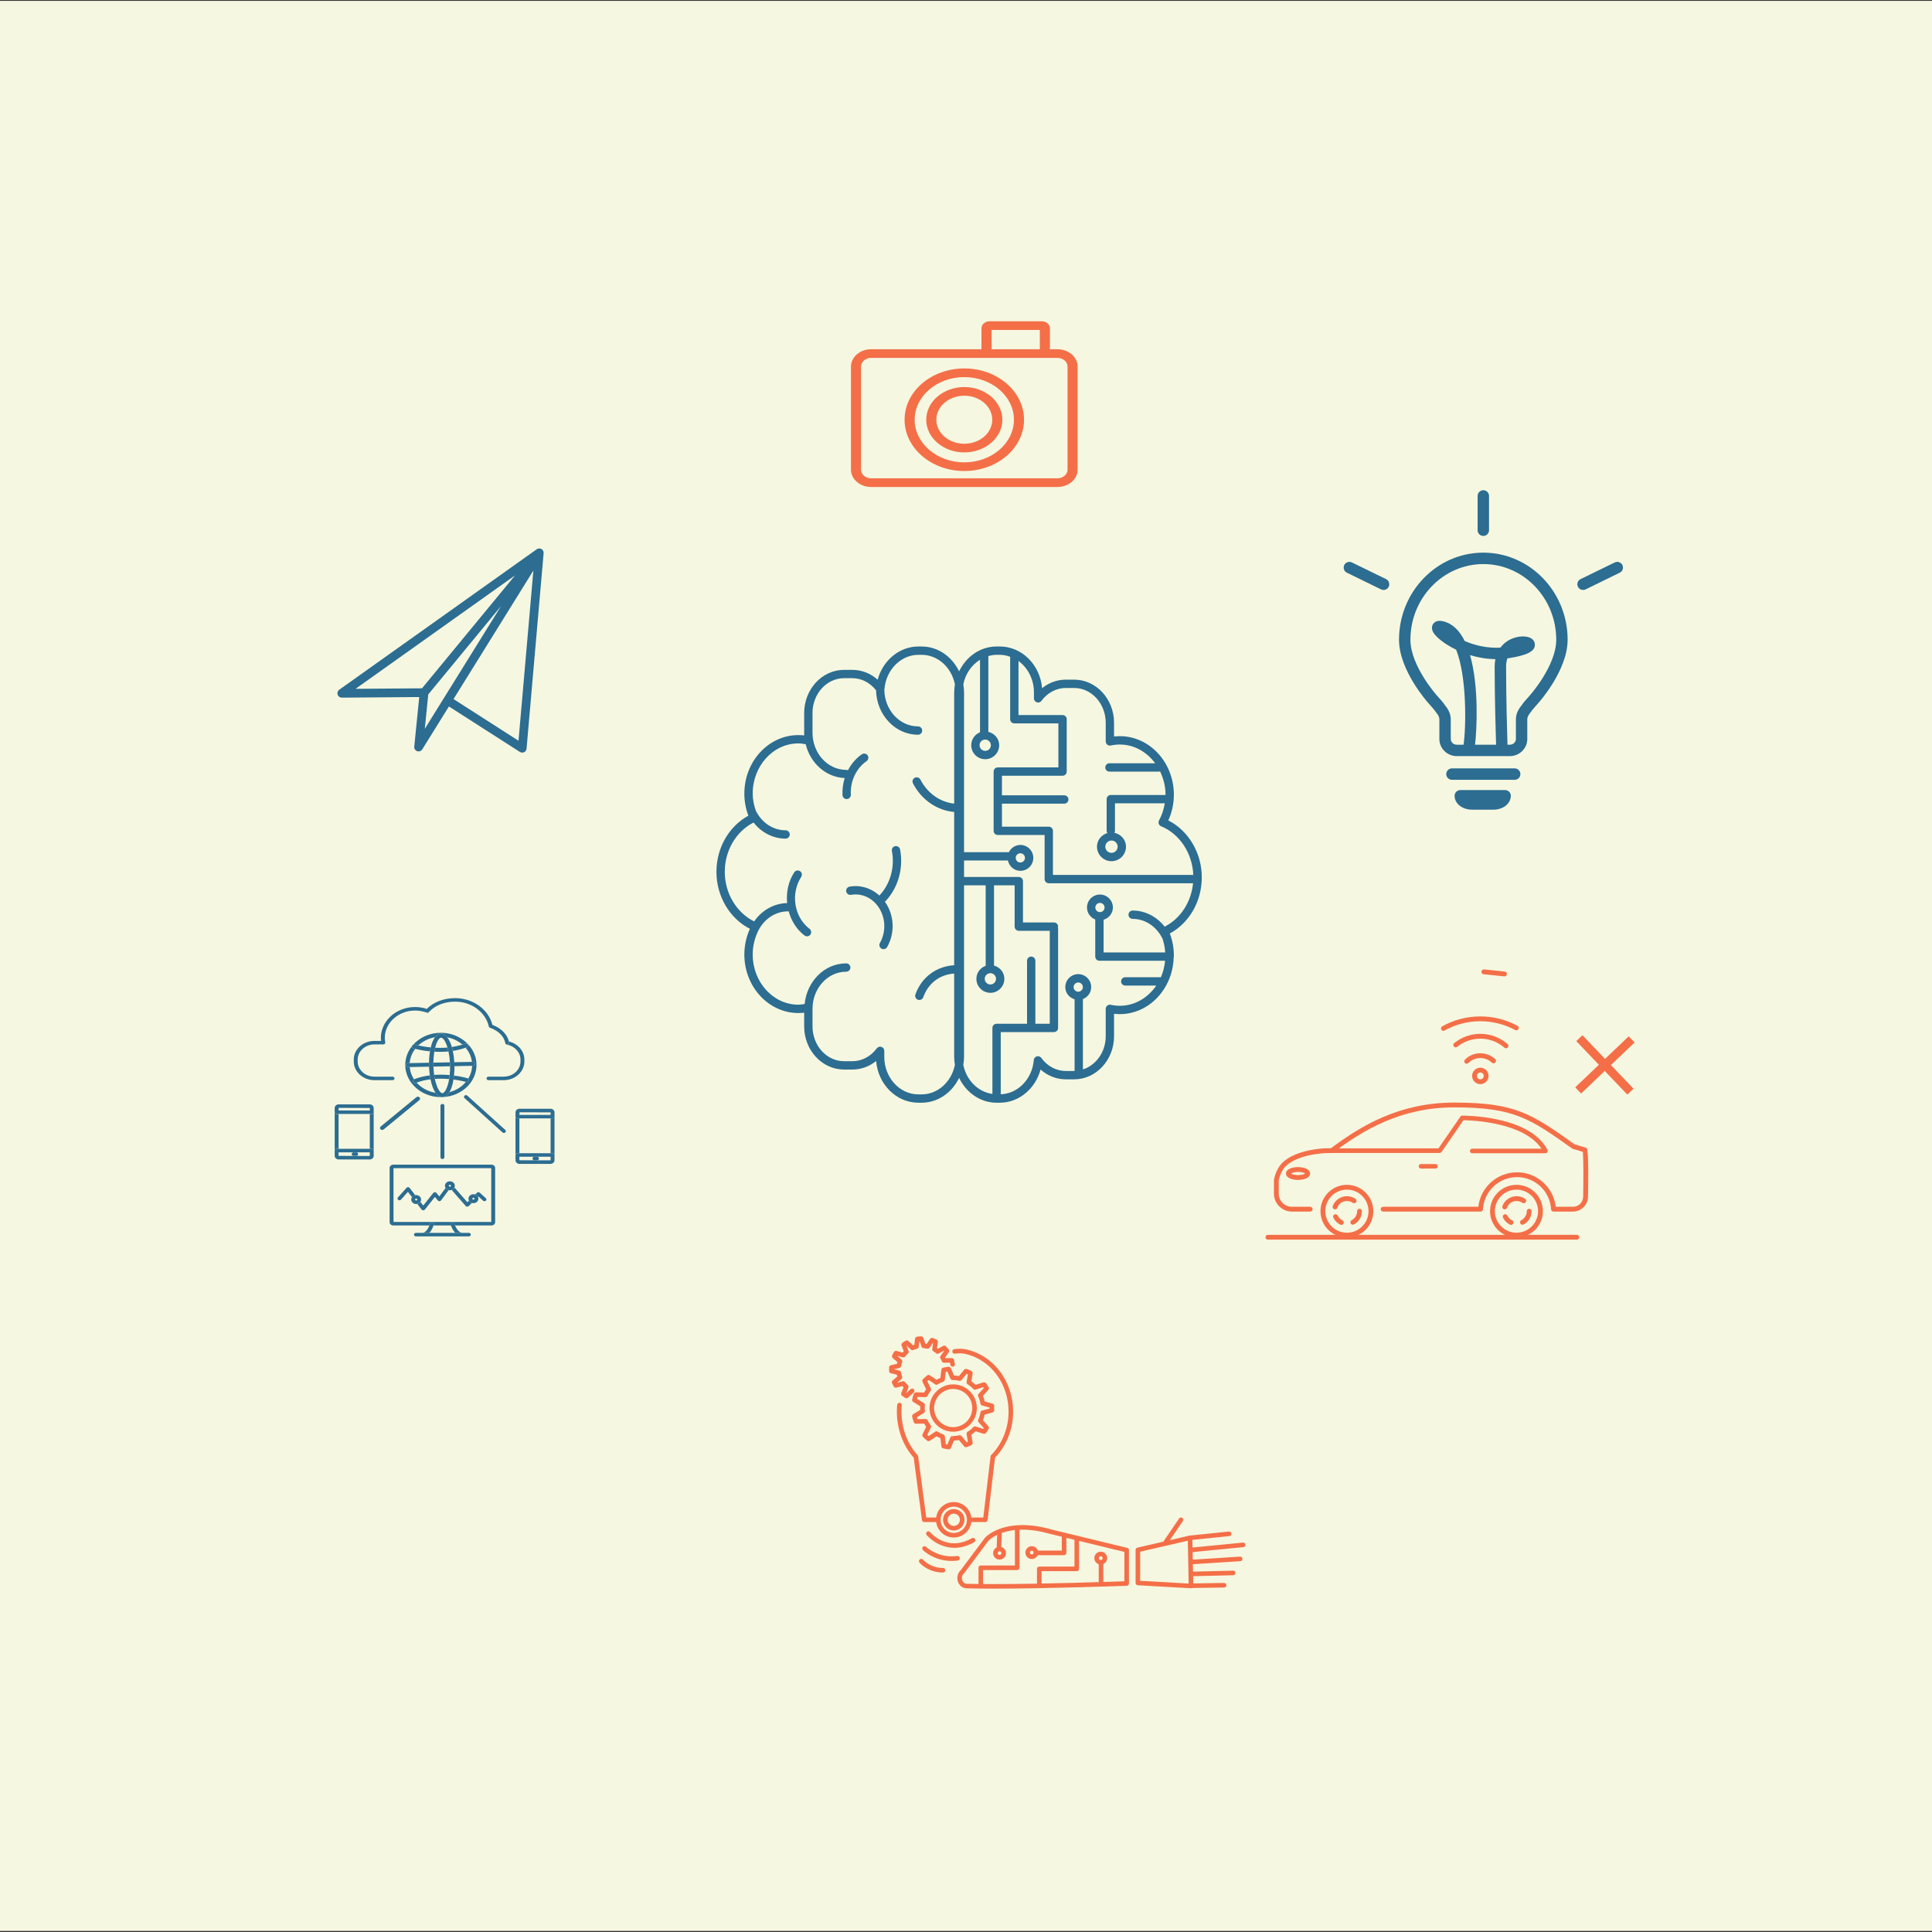 <?xml version="1.0" encoding="UTF-8" standalone="no"?>
<svg
   xmlns:dc="http://purl.org/dc/elements/1.1/"
   xmlns:cc="http://creativecommons.org/ns#"
   xmlns:rdf="http://www.w3.org/1999/02/22-rdf-syntax-ns#"
   xmlns:svg="http://www.w3.org/2000/svg"
   xmlns="http://www.w3.org/2000/svg"
   xmlns:sodipodi="http://sodipodi.sourceforge.net/DTD/sodipodi-0.dtd"
   xmlns:inkscape="http://www.inkscape.org/namespaces/inkscape"
   viewBox="0 0 566.929 566.929"
   height="15cm"
   width="15cm"
   xml:space="preserve"
   id="svg2"
   version="1.1"
   sodipodi:docname="iot.svg"
   inkscape:version="0.92.3 (2405546, 2018-03-11)"><rect x="0" y="0" width="566.929" height="566.929" fill="#333333" stroke="none"/><sodipodi:namedview
     pagecolor="#ffffff"
     bordercolor="#666666"
     borderopacity="1"
     objecttolerance="10"
     gridtolerance="10"
     guidetolerance="10"
     inkscape:pageopacity="0"
     inkscape:pageshadow="2"
     inkscape:window-width="3840"
     inkscape:window-height="2104"
     id="namedview94"
     showgrid="false"
     units="cm"
     inkscape:zoom="0.20799058"
     inkscape:cx="-867.82775"
     inkscape:cy="567.33337"
     inkscape:window-x="0"
     inkscape:window-y="0"
     inkscape:window-maximized="1"
     inkscape:current-layer="svg2" /><defs
     id="defs6" /><g
     transform="matrix(0.666,0,0,-0.666,7.6701396e-7,567.015)"
     id="g10"
     style="stroke-width:2.002"><g
       transform="scale(0.1)"
       id="g12"
       style="stroke-width:2.002"><path
         id="path14"
         style="fill:#f6f7e0;fill-opacity:1;fill-rule:nonzero;stroke:none;stroke-width:2.002"
         d="M 0,6.051 H 8513.48 V 8510.001 H 0 Z"
         inkscape:connector-curvature="0" /><path
         id="path16"
         style="fill:#f46f48;fill-opacity:1;fill-rule:nonzero;stroke:none;stroke-width:2.002"
         d="m 4703.63,6444.41 c 0,-21.05 -20,-38.2 -44.53,-38.2 h -820.7 c -24.53,0 -44.49,17.15 -44.49,38.2 v 454.18 c 0,21.06 19.96,38.25 44.49,38.25 h 820.7 c 24.53,0 44.53,-17.19 44.53,-38.25 z m -334.72,615.55 h 212.609 v -84.961 H 4368.91 Z M 4659.1,6975 h -33.08 v 91.95 c 0,17.19 -16.06,31.25 -35.86,31.25 h -229.89 c -19.8,0 -35.89,-14.06 -35.89,-31.25 V 6975 H 3838.4 c -49.1,0 -88.99,-34.26 -88.99,-76.41 v -454.18 c 0,-42.11 39.89,-76.4 88.99,-76.4 h 820.7 c 49.1,0 88.99,34.29 88.99,76.4 v 454.18 c 0,42.15 -39.89,76.41 -88.99,76.41"
         inkscape:connector-curvature="0" /><path
         id="path18"
         style="fill:#f46f48;fill-opacity:1;fill-rule:nonzero;stroke:none;stroke-width:2.002"
         d="m 4248.75,6476.6 c -120.59,0 -218.67,84.26 -218.67,187.81 0,103.56 98.08,187.78 218.67,187.78 120.59,0 218.67,-84.22 218.67,-187.78 0,-103.55 -98.08,-187.81 -218.67,-187.81 z m 0,413.79 c -145.12,0 -263.16,-101.37 -263.16,-225.98 0,-124.64 118.04,-226.01 263.16,-226.01 145.12,0 263.16,101.37 263.16,226.01 0,124.61 -118.04,225.98 -263.16,225.98"
         inkscape:connector-curvature="0" /><path
         id="path20"
         style="fill:#f46f48;fill-opacity:1;fill-rule:nonzero;stroke:none;stroke-width:2.002"
         d="m 4248.75,6558.59 c -67.93,0 -123.2,47.46 -123.2,105.82 0,58.32 55.27,105.79 123.2,105.79 67.97,0 123.2,-47.47 123.2,-105.79 0,-58.36 -55.23,-105.82 -123.2,-105.82 z m 0,249.81 c -92.46,0 -167.73,-64.57 -167.73,-143.99 0,-79.41 75.27,-144.02 167.73,-144.02 92.5,0 167.7,64.61 167.7,144.02 0,79.42 -75.2,143.99 -167.7,143.99"
         inkscape:connector-curvature="0" /><path
         id="path22"
         style="fill:#2c6d91;fill-opacity:1;fill-rule:nonzero;stroke:none;stroke-width:2.002"
         d="m 3892.89,4331.68 c -3.05,0 -6.13,0.78 -8.98,2.42 -8.83,4.96 -11.96,16.17 -6.96,25 25.98,45.94 25.78,102.93 -0.43,148.67 -23.47,40.94 -64.02,65.08 -106.95,65.08 -6.6,0 -13.24,-0.58 -19.88,-1.76 -1.1,-0.19 -2.19,-0.27 -3.21,-0.27 -8.78,0 -16.48,6.33 -18,15.2 -1.76,10 4.92,19.53 14.92,21.25 8.75,1.56 17.5,2.3 26.17,2.3 38.75,0 75.82,-15 105.04,-41.6 47.69,50.43 68.94,124.41 55.12,196.13 -1.96,9.92 4.57,19.57 14.49,21.49 1.21,0.23 2.38,0.35 3.55,0.35 8.6,0 16.25,-6.14 17.97,-14.89 16.33,-84.41 -9.49,-171.87 -66.91,-230.85 3.24,-4.65 6.64,-9.11 9.49,-14.15 32.7,-56.95 32.89,-127.81 0.55,-185.03 -3.32,-5.98 -9.57,-9.34 -15.98,-9.34"
         inkscape:connector-curvature="0" /><path
         id="path24"
         style="fill:#2c6d91;fill-opacity:1;fill-rule:nonzero;stroke:none;stroke-width:2.002"
         d="m 4405.35,3655.12 h -14.41 c -71.99,0 -133.91,44.76 -165.12,109.45 -31.13,-64.69 -93.09,-109.45 -165.08,-109.45 h -14.37 c -97.35,0 -177.54,80.9 -186.14,183.75 -30,-24.3 -66.52,-37.62 -104.76,-37.62 h -36.41 c -96.99,0 -175.86,85.27 -175.86,190.08 v 60.47 c -8.51,-0.98 -17.07,-1.53 -25.58,-1.53 -131.21,0 -238.01,115.67 -238.01,257.89 0,39.22 8.4,78.01 24.45,113.29 -88.94,45.15 -147.42,143.39 -147.42,250.74 0,105.51 54.69,200.7 140.74,247.54 -11.79,31.05 -17.77,63.75 -17.77,97.34 0,142.15 106.8,257.85 238.01,257.85 8.51,0 17.07,-0.51 25.58,-1.48 v 98.75 c 0,104.8 78.87,190.11 175.86,190.11 h 36.41 c 41.17,0 80.23,-15.46 111.48,-43.32 22.66,84.54 95.55,146.29 179.42,146.29 h 14.37 c 71.99,0 133.95,-44.72 165.08,-109.45 31.21,64.73 93.13,109.45 165.12,109.45 h 14.41 c 97.31,0 177.5,-80.86 186.1,-183.71 30,24.3 66.52,37.66 104.8,37.66 h 36.41 c 96.95,0 175.86,-85.27 175.86,-190.16 v -60.43 c 8.47,0.98 17.03,1.49 25.54,1.49 131.25,0 238.01,-115.67 238.01,-257.85 0,-39.22 -8.4,-78.01 -24.45,-113.32 88.94,-45.16 147.46,-143.4 147.46,-250.71 0,-105.51 -54.73,-200.66 -140.78,-247.54 11.79,-31.09 17.77,-63.71 17.77,-97.34 0,-1.06 -0.27,-1.99 -0.27,-3.05 l 0.27,-1.4 c 0,-1.37 -0.51,-2.54 -0.78,-3.79 -4.14,-138.28 -108.59,-249.65 -237.23,-249.65 -8.51,0 -17.07,0.55 -25.54,1.52 v -98.79 c 0,-104.8 -78.91,-190.08 -175.86,-190.08 h -36.41 c -41.21,0 -80.27,15.43 -111.45,43.33 -22.73,-84.57 -95.58,-146.33 -179.45,-146.33 m -527.5,246.83 c 1.92,0 3.83,-0.27 5.74,-0.93 7.5,-2.5 12.58,-9.5 12.58,-17.43 v -26.36 c 0,-91.21 67.38,-165.39 150.2,-165.39 h 14.37 c 71.88,0 131.96,55.93 146.6,130.35 -1.83,11.4 -3.24,23.01 -3.24,35.04 v 366.99 c -63.71,-4.53 -114.18,-42.54 -136.17,-104.3 -2.7,-7.5 -9.77,-12.19 -17.31,-12.19 -2.07,0 -4.14,0.36 -6.17,1.06 -9.57,3.4 -14.53,13.91 -11.09,23.44 26.99,75.86 91.84,123.86 170.74,128.67 v 675.27 c -75.66,6.72 -144.1,53.36 -181.48,125.98 -4.69,9.02 -1.14,20.08 7.89,24.73 2.65,1.36 5.54,2.03 8.4,2.03 6.64,0 13.04,-3.64 16.29,-9.96 31.05,-60.28 86.99,-99.42 148.9,-106.06 v 490.31 c 0,12 1.41,23.6 3.24,35.04 -14.64,74.38 -74.72,130.35 -146.6,130.35 h -14.37 c -77.19,0 -142.85,-66.4 -149.49,-151.17 l -0.59,-1.44 c 0.43,-89.85 66.83,-162.74 148.48,-162.74 10.15,0 18.35,-8.2 18.35,-18.36 0,-10.15 -8.2,-18.36 -18.35,-18.36 -100.71,0 -182.5,87.43 -184.85,195.71 -26.64,33.71 -64.22,53.39 -104.45,53.39 h -36.41 c -76.76,0 -139.18,-68.82 -139.18,-153.43 v -86.88 c 0,-90.27 66.68,-163.67 148.6,-163.67 2.73,0 5.27,-0.7 7.61,-1.8 14.61,28.05 35.2,52.5 61.02,70.39 3.16,2.19 6.84,3.25 10.43,3.25 5.82,0 11.52,-2.78 15.08,-7.89 5.78,-8.36 3.71,-19.77 -4.61,-25.55 -45.74,-31.68 -72.31,-88.28 -69.3,-147.74 0.51,-10.11 -7.3,-18.71 -17.42,-19.21 l -0.94,-0.04 c -9.73,0 -17.81,7.61 -18.28,17.46 -1.29,25.86 2.23,51.33 9.69,75.15 -82.85,3.29 -151.49,65.43 -171.84,148.99 -10.7,1.95 -21.48,3.55 -32.3,3.55 -110.98,0 -201.29,-99.22 -201.29,-221.13 0,-26.52 5.58,-52.03 14.1,-76.76 0.43,-0.66 1.09,-1.13 1.45,-1.87 26.4,-51.29 75.97,-83.09 129.37,-83.09 10.12,0 18.36,-8.24 18.36,-18.36 0,-10.15 -8.24,-18.36 -18.36,-18.36 -54.96,0 -106.17,26.72 -140.98,71.02 -77.26,-39.38 -126.95,-123.36 -126.95,-217.46 0,-94.3 51.64,-179.73 129.45,-218.28 33.99,49.49 87.62,79.57 145.39,80.7 -4.57,46.29 4.77,94.34 31.1,135.35 3.51,5.47 9.45,8.44 15.47,8.44 3.39,0 6.83,-0.94 9.88,-2.93 8.51,-5.47 11.01,-16.84 5.55,-25.35 -47.78,-74.34 -31.29,-177.07 36.64,-229.03 8.08,-6.13 9.61,-17.65 3.47,-25.7 -3.63,-4.73 -9.1,-7.23 -14.61,-7.23 -3.86,0 -7.77,1.25 -11.13,3.79 -35.23,26.88 -58.32,65.12 -69.73,106.88 -1.13,-0.24 -2.14,-0.67 -3.32,-0.67 -53.39,0 -102.96,-31.83 -129.37,-83.12 l -0.16,-0.2 c -16.6,-32.81 -25.62,-69.45 -25.62,-106.68 0,-121.95 90.31,-221.17 201.29,-221.17 9.26,0 18.4,1.64 27.58,3.05 10.03,100.31 87.89,178.98 183.28,178.98 10.15,0 18.36,-8.24 18.36,-18.36 0,-10.11 -8.21,-18.36 -18.36,-18.36 -81.92,0 -148.6,-73.39 -148.6,-163.63 v -77.34 c 0,-84.57 62.42,-153.4 139.18,-153.4 h 36.41 c 41.68,0 80.9,20.66 107.62,56.64 3.55,4.73 9.06,7.38 14.76,7.38 m 531.41,64.38 v -274.06 c 75.47,2.22 139.06,67.42 145.58,150.74 0.59,7.65 5.9,14.14 13.28,16.21 1.65,0.47 3.36,0.7 5,0.7 5.75,0 11.29,-2.73 14.85,-7.54 26.72,-36.6 66.21,-57.54 108.28,-57.54 h 36.41 c 0.66,0 1.29,0.2 1.99,0.2 v 315.74 c -23.52,7.03 -40.98,28.01 -40.98,53.79 0,31.45 25.59,57.03 57.07,57.03 31.41,0 57.03,-25.58 57.03,-57.03 0,-24.18 -15.19,-44.57 -36.44,-52.89 v -310.04 c 57.81,18.59 100.47,76.91 100.47,146.56 v 120.47 c 0,5.55 2.54,10.82 6.87,14.3 3.24,2.65 7.31,4.06 11.45,4.06 1.33,0 2.65,-0.15 3.98,-0.43 13.17,-2.93 26.6,-4.41 39.96,-4.41 65.78,0 123.71,35.31 160.47,89.06 h -136.6 c -10.12,0 -18.36,8.24 -18.36,18.36 0,10.16 8.24,18.36 18.36,18.36 h 156.95 c 9.85,22.42 15.94,46.8 18.4,72.62 h -289.22 c -10.11,0 -18.36,8.2 -18.36,18.32 v 163.43 c -21.21,8.32 -36.4,28.75 -36.4,52.89 0,31.45 25.58,57.07 57.03,57.07 31.48,0 57.07,-25.62 57.07,-57.07 0,-25.74 -17.46,-46.75 -40.98,-53.78 v -144.22 h 271.49 c -1.29,21.75 -5.71,42.85 -12.78,63.32 l -1.33,1.4 c -26.36,51.29 -75.97,83.17 -129.37,83.17 -10.12,0 -18.32,8.2 -18.32,18.32 0,10.11 8.2,18.36 18.32,18.36 54.96,0 106.17,-26.72 141.02,-71.06 70,35.71 116.91,108.05 125.15,191.37 h -635.7 c -10.12,0 -18.32,8.24 -18.32,18.36 v 194.18 h -206.33 c -10.12,0 -18.36,8.24 -18.36,18.36 v 261.13 c 0,10.12 8.24,18.32 18.36,18.32 h 267.07 v 194.02 H 4469.1 c -10.12,0 -18.36,8.25 -18.36,18.4 V 5620 c -14.37,5.12 -29.45,8.59 -45.39,8.59 h -14.41 c -12.58,0 -24.61,-2.22 -36.29,-5.47 v -334.1 c 27.15,-6.4 47.81,-29.68 47.81,-58.79 0,-33.98 -27.66,-61.6 -61.64,-61.6 -33.94,0 -61.56,27.62 -61.56,61.6 0,25.86 16.05,47.86 38.67,57 v 319.61 c -36.88,-22.86 -64.38,-61.76 -73.59,-108.6 1.87,-11.44 3.28,-23.04 3.28,-35.04 v -704.18 h 197.5 c 9.37,18.71 28.28,31.88 50.54,31.88 31.49,0 57.07,-25.63 57.07,-57.07 0,-31.45 -25.58,-57.03 -57.07,-57.03 -27.34,0 -49.21,19.72 -54.72,45.5 h -193.32 v -72.57 h 241.21 c 10.15,0 18.36,-8.25 18.36,-18.36 v -182.03 h 136.48 c 10.16,0 18.36,-8.21 18.36,-18.32 0,-1.64 -0.55,-3.09 -0.94,-4.61 0.39,-1.45 0.94,-2.93 0.94,-4.53 v -437.19 c 0,-10.16 -8.2,-18.36 -18.36,-18.36 h -234.41 m -161.64,646.72 v -755.82 c 0,-12.03 -1.41,-23.64 -3.28,-35.04 13.36,-67.89 64.76,-119.65 128.24,-128.28 v 290.78 c 0,10.11 8.24,18.32 18.36,18.32 h 134.22 v 277.69 c 0,10.12 8.2,18.36 18.36,18.36 10.11,0 18.32,-8.24 18.32,-18.36 v -277.69 h 63.47 v 409.61 h -136.48 c -10.12,0 -18.32,8.24 -18.32,18.4 v 182.03 h -90.82 v -353.67 c 26.01,-7.23 45.54,-30.12 45.54,-58.36 0,-33.99 -27.65,-61.64 -61.6,-61.64 -33.98,0 -61.64,27.65 -61.64,61.64 0,26.64 17.27,48.86 40.98,57.46 v 354.57 h -95.35 m 503.12,-428.13 c -11.25,0 -20.39,-9.14 -20.39,-20.35 0,-11.25 9.14,-20.35 20.39,-20.35 11.21,0 20.35,9.1 20.35,20.35 0,11.21 -9.14,20.35 -20.35,20.35 m -387.11,40.98 c -13.79,0 -24.92,-11.17 -24.92,-24.88 0,-13.79 11.13,-24.93 24.92,-24.93 13.71,0 24.89,11.14 24.89,24.93 0,13.71 -11.18,24.88 -24.89,24.88 m 482.7,309.69 c -11.21,0 -20.31,-9.14 -20.31,-20.36 0,-11.21 9.1,-20.35 20.31,-20.35 11.25,0 20.39,9.14 20.39,20.35 0,11.22 -9.14,20.36 -20.39,20.36 m -431.72,437.18 v -101.4 h 206.29 c 10.15,0 18.36,-8.21 18.36,-18.36 v -194.18 h 618.36 c -3.95,95.35 -59.61,180.7 -141.76,214.37 -4.84,2 -8.63,5.94 -10.35,10.82 -1.72,4.93 -1.33,10.36 1.17,14.93 12.73,23.35 21.05,48.94 25.27,75.35 h -219.41 v -121.29 c 0,-3.17 -1.06,-5.98 -2.42,-8.56 28.86,-6.17 50.97,-30.62 50.97,-61.25 0,-35.23 -28.63,-63.9 -63.86,-63.9 -35.24,0 -63.91,28.67 -63.91,63.9 0,28.71 19.45,52.15 45.63,60.16 -1.84,2.85 -3.13,6.02 -3.13,9.65 v 139.69 c 0,10.07 8.2,18.32 18.36,18.32 h 241.09 l 0.12,1.25 c 0,37.22 -9.22,71.79 -24.1,102.61 -1.49,-0.39 -2.97,-0.9 -4.61,-0.9 h -218.59 c -10.12,0 -18.32,8.21 -18.32,18.32 0,10.16 8.2,18.4 18.32,18.4 h 201.71 c -36.95,50.04 -92.65,82.7 -155.74,82.7 -13.4,0 -26.87,-1.45 -39.92,-4.38 -1.33,-0.27 -2.66,-0.39 -3.98,-0.39 -4.14,0 -8.21,1.37 -11.49,4.03 -4.33,3.47 -6.87,8.71 -6.87,14.29 v 82.11 c 0,84.61 -62.46,153.44 -139.14,153.44 h -36.41 c -41.72,0 -80.94,-20.62 -107.66,-56.64 -3.51,-4.77 -9.02,-7.42 -14.72,-7.42 -1.92,0 -3.87,0.31 -5.78,0.94 -7.5,2.5 -12.58,9.53 -12.58,17.42 v 26.4 c 0,57.78 -27.15,108.6 -68.05,138.17 V 5363.2 h 194.18 c 10.12,0 18.36,-8.2 18.36,-18.32 v -230.74 c 0,-10.16 -8.24,-18.4 -18.36,-18.4 h -267.03 v -86.25 h 274.61 c 10.12,0 18.36,-8.2 18.36,-18.32 0,-10.15 -8.24,-18.4 -18.36,-18.4 h -274.61 m 81.05,-218.59 c -11.21,0 -20.35,-9.1 -20.35,-20.35 0,-11.21 9.14,-20.35 20.35,-20.35 11.25,0 20.39,9.14 20.39,20.35 0,11.25 -9.14,20.35 -20.39,20.35 m 401.57,56.21 c -15.04,0 -27.23,-12.23 -27.23,-27.19 0,-15.04 12.19,-27.18 27.23,-27.18 14.96,0 27.18,12.14 27.18,27.18 0,14.96 -12.22,27.19 -27.18,27.19 m -556.41,444.77 c -13.71,0 -24.88,-11.18 -24.88,-24.93 0,-13.75 11.17,-24.92 24.88,-24.92 13.75,0 24.92,11.17 24.92,24.92 0,13.75 -11.17,24.93 -24.92,24.93"
         inkscape:connector-curvature="0" /><path
         id="path26"
         style="fill:#f46f48;fill-opacity:1;fill-rule:nonzero;stroke:none;stroke-width:2.002"
         d="m 4341.41,1807.42 h -67.23 c -5.55,0 -10.08,4.53 -10.08,10.08 0,5.55 4.53,10.08 10.08,10.08 h 58.28 l 32.03,269.45 c 0.28,2.23 1.25,4.3 2.85,5.9 48.56,49.06 76.45,118.63 76.45,190.86 0,121.83 -76.33,226.09 -185.67,253.55 -15.89,3.99 -34.8,4.73 -50.46,2 -5.51,-0.9 -10.67,2.73 -11.64,8.24 -0.94,5.47 2.69,10.66 8.2,11.64 18.59,3.2 40.04,2.34 58.83,-2.34 118.28,-29.69 200.9,-142 200.9,-273.09 0,-76.29 -29.07,-149.88 -79.85,-202.54 l -32.69,-274.92 c -0.63,-5.08 -4.93,-8.91 -10,-8.91"
         inkscape:connector-curvature="0" /><path
         id="path28"
         style="fill:#f46f48;fill-opacity:1;fill-rule:nonzero;stroke:none;stroke-width:2.002"
         d="m 4129.45,1807.42 h -57.26 c -5.08,0 -9.34,3.75 -10,8.75 l -36.41,275.16 c -47.11,52.62 -74.1,126.21 -74.1,202.46 0,9.8 0.47,19.92 1.41,30.08 0.5,5.54 5.46,9.65 10.93,9.14 5.55,-0.51 9.65,-5.43 9.14,-10.98 -0.89,-9.53 -1.32,-19.06 -1.32,-28.24 0,-72.42 25.86,-142.11 70.97,-191.21 1.37,-1.56 2.31,-3.48 2.54,-5.51 l 35.67,-269.49 h 48.43 c 5.55,0 10.08,-4.53 10.08,-10.08 0,-5.55 -4.53,-10.08 -10.08,-10.08"
         inkscape:connector-curvature="0" /><path
         id="path30"
         style="fill:#f46f48;fill-opacity:1;fill-rule:nonzero;stroke:none;stroke-width:2.002"
         d="m 4199.77,2393.95 c -46.41,0 -84.15,-37.74 -84.15,-84.11 0,-46.36 37.74,-84.1 84.15,-84.1 46.36,0 84.06,37.74 84.06,84.1 0,46.37 -37.7,84.11 -84.06,84.11 z m 0,-188.36 c -57.54,0 -104.3,46.75 -104.3,104.25 0,57.5 46.76,104.3 104.3,104.3 57.46,0 104.25,-46.8 104.25,-104.3 0,-57.5 -46.79,-104.25 -104.25,-104.25 z m -32.66,-55.43 c 2.27,-0.43 4.53,-0.82 6.84,-1.14 l 13.55,31.41 c 1.6,3.71 5.27,6.13 9.38,6.09 l 1.01,-10.11 v 10.07 c 9.65,0 19.3,1.14 28.67,3.36 3.75,0.9 7.66,-0.43 10.08,-3.39 l 22.62,-27.23 c 1.76,0.7 3.47,1.44 5.15,2.23 l -5.54,33.71 c -0.67,4.02 1.13,8 4.57,10.15 9.14,5.74 17.5,12.66 24.84,20.59 2.66,2.85 6.76,3.94 10.39,2.73 l 33.48,-10.58 c 0.86,1.25 1.72,2.57 2.54,3.83 l -22.97,25.46 c -2.74,3.01 -3.4,7.31 -1.72,10.98 4.73,10.23 8.01,21.06 9.77,32.23 0.62,3.9 3.47,7.07 7.3,8.12 l 33.28,9.03 c 0.04,1.4 0.04,2.89 0,4.29 l -33.28,9.03 c -3.83,1.05 -6.68,4.25 -7.3,8.16 -1.76,11.13 -5.04,21.99 -9.77,32.19 -1.68,3.67 -1.02,8.01 1.72,11.01 l 22.97,25.43 c -0.82,1.29 -1.68,2.58 -2.54,3.87 l -33.48,-10.63 c -3.67,-1.17 -7.73,-0.07 -10.39,2.78 -7.34,7.89 -15.7,14.8 -24.84,20.55 -3.44,2.14 -5.24,6.17 -4.57,10.19 l 5.54,33.71 c -1.68,0.78 -3.39,1.52 -5.15,2.19 l -22.62,-27.23 c -2.42,-2.93 -6.33,-4.26 -10.08,-3.4 -9.37,2.27 -19.02,3.36 -28.67,3.36 -4.02,0 -8.79,2.39 -10.39,6.1 l -13.55,31.44 c -2.31,-0.35 -4.61,-0.74 -6.84,-1.17 l -4.34,-35.31 c -0.43,-3.79 -3.04,-6.99 -6.6,-8.28 -8.59,-3.09 -16.83,-7.15 -24.57,-12.07 -3.36,-2.15 -7.69,-2.11 -11.01,0.11 l -28.56,19.26 c -2.11,-1.8 -4.1,-3.63 -6.05,-5.47 l 15.43,-31.99 c 1.64,-3.44 1.21,-7.54 -1.14,-10.55 -5.19,-6.72 -9.72,-13.98 -13.39,-21.6 -1.72,-3.55 -5.51,-5.62 -9.3,-5.66 l -34.81,0.7 c -0.89,-2.77 -1.68,-5.62 -2.42,-8.48 l 30.04,-18.43 c 3.28,-2 5.12,-5.75 4.77,-9.57 -0.39,-4.07 -0.63,-8.21 -0.63,-12.39 0,-4.18 0.24,-8.32 0.63,-12.34 0.35,-3.87 -1.49,-7.58 -4.77,-9.61 l -30.04,-18.44 c 0.74,-2.85 1.53,-5.66 2.42,-8.47 l 34.81,0.74 c 4.02,0.08 7.58,-2.15 9.3,-5.67 3.67,-7.61 8.2,-14.88 13.39,-21.64 2.35,-3 2.78,-7.11 1.14,-10.54 l -15.43,-31.96 c 1.95,-1.87 3.94,-3.71 6.05,-5.46 l 28.56,19.21 c 3.32,2.23 7.65,2.31 11.01,0.12 7.7,-4.88 15.98,-8.94 24.57,-12.07 3.6,-1.29 6.17,-4.49 6.6,-8.24 z m 13.09,-22.19 -1.02,0.08 c -7.89,0.78 -15.78,2.11 -23.56,3.94 -4.1,0.98 -7.18,4.42 -7.65,8.6 l -4.49,36.44 c -5.86,2.38 -11.53,5.16 -17,8.32 l -29.45,-19.8 c -3.59,-2.46 -8.4,-2.27 -11.83,0.43 -6.57,5.15 -12.86,10.78 -18.68,16.83 -2.93,3.05 -3.67,7.58 -1.83,11.37 l 15.9,32.97 c -3.25,4.61 -6.21,9.37 -8.87,14.26 l -35.9,-0.75 c -4.37,0 -8.2,2.58 -9.69,6.64 -2.93,8.09 -5.31,16.45 -7.11,24.93 -0.9,4.14 0.98,8.39 4.61,10.62 l 30.98,19.03 c -0.16,2.65 -0.23,5.31 -0.23,7.96 0,2.66 0.07,5.32 0.23,8.01 l -31.02,19.03 c -3.59,2.22 -5.47,6.48 -4.57,10.62 1.8,8.44 4.18,16.84 7.11,24.92 1.49,4.06 5.39,6.6 9.69,6.6 l 35.9,-0.74 c 2.66,4.92 5.62,9.69 8.87,14.26 l -15.9,32.97 c -1.84,3.79 -1.1,8.36 1.79,11.37 5.86,6.05 12.15,11.71 18.72,16.87 3.43,2.7 8.24,2.85 11.83,0.43 l 29.45,-19.8 c 5.47,3.12 11.18,5.93 17,8.32 l 4.49,36.44 c 0.47,4.18 3.55,7.58 7.65,8.56 7.74,1.83 15.63,3.16 23.56,3.98 4.41,0.51 8.52,-1.99 10.27,-6.02 l 13.95,-32.38 c 7.26,-0.27 14.49,-1.13 21.64,-2.46 l 23.32,28.09 c 2.69,3.28 7.15,4.49 11.17,3.04 7.03,-2.5 13.99,-5.47 20.63,-8.83 3.94,-2.03 6.13,-6.32 5.39,-10.66 l -5.71,-34.76 c 6.64,-4.65 12.89,-9.85 18.71,-15.55 l 34.5,10.94 c 4.02,1.29 8.51,-0.12 11.09,-3.56 4.26,-5.7 8.24,-11.72 11.84,-17.81 2.18,-3.79 1.68,-8.56 -1.25,-11.84 l -23.75,-26.21 c 3.24,-8.01 5.78,-16.37 7.54,-24.84 l 34.41,-9.34 c 4.18,-1.13 7.19,-4.8 7.42,-9.14 0.24,-3.63 0.24,-17.34 0,-20.97 -0.23,-4.34 -3.24,-8.01 -7.42,-9.15 l -34.41,-9.33 c -1.76,-8.52 -4.26,-16.8 -7.54,-24.85 l 23.75,-26.21 c 2.93,-3.28 3.43,-8.08 1.25,-11.83 -3.6,-6.13 -7.58,-12.11 -11.84,-17.81 -2.58,-3.44 -7.07,-4.89 -11.09,-3.56 l -34.5,10.9 c -5.82,-5.7 -12.07,-10.9 -18.71,-15.55 l 5.71,-34.76 c 0.74,-4.34 -1.45,-8.64 -5.39,-10.63 -6.64,-3.36 -13.6,-6.33 -20.63,-8.87 -4.02,-1.44 -8.44,-0.19 -11.17,3.05 l -23.32,28.13 c -7.15,-1.37 -14.38,-2.19 -21.64,-2.46 l -13.95,-32.39 c -1.6,-3.71 -5.27,-6.09 -9.25,-6.09"
         inkscape:connector-curvature="0" /><path
         id="path32"
         style="fill:#f46f48;fill-opacity:1;fill-rule:nonzero;stroke:none;stroke-width:2.002"
         d="m 3993.83,2352.93 c -1.76,0 -3.56,0.47 -5.16,1.41 -5,3 -9.84,6.28 -14.41,9.76 -3.56,2.78 -4.85,7.58 -3.21,11.76 l 10,24.88 c -1.79,1.84 -3.51,3.79 -5.23,5.78 l -26.44,-6.75 c -4.34,-1.1 -8.83,0.78 -11.14,4.57 -2.93,4.84 -5.58,9.88 -7.93,15.04 -1.91,4.06 -0.82,8.94 2.62,11.83 l 20.47,17.46 c -0.74,2.7 -1.41,5.39 -1.99,8.17 l -26.33,6.28 c -4.34,1.02 -7.5,4.85 -7.7,9.26 -0.19,3.01 -0.08,13.87 0.08,16.88 0.31,4.45 3.48,8.2 7.85,9.18 l 26.41,6.01 c 0.58,2.7 1.29,5.43 2.07,8.09 l -20.27,17.69 c -3.4,2.97 -4.38,7.82 -2.47,11.92 2.39,5.08 5.12,10.12 8.13,14.92 2.34,3.75 6.87,5.59 11.13,4.41 l 26.45,-7.07 c 1.68,2 3.44,3.91 5.27,5.75 l -9.69,25 c -1.6,4.22 -0.27,8.98 3.36,11.68 4.61,3.47 9.5,6.71 14.53,9.61 3.83,2.18 8.64,1.67 11.88,-1.29 l 20.23,-18.68 c 2.11,0.86 4.26,1.61 6.41,2.31 l 3.09,26.56 c 0.46,4.49 3.94,8.13 8.39,8.79 5.9,0.94 11.92,1.52 17.93,1.72 4.3,0.08 8.32,-2.54 9.85,-6.68 l 9.29,-25.98 c 1.84,-0.23 3.72,-0.5 5.55,-0.82 l 15.08,22.19 c 2.54,3.71 7.23,5.31 11.52,3.91 5.86,-1.96 11.68,-4.34 17.23,-7 3.94,-1.91 6.21,-6.17 5.59,-10.5 l -3.83,-27.39 c 1.21,-0.86 2.38,-1.75 3.63,-2.65 l 23.79,12.69 c 3.94,2.15 8.83,1.37 11.95,-1.83 4.38,-4.5 8.6,-9.38 12.42,-14.53 2.62,-3.52 2.66,-8.32 0.12,-11.88 l -16.09,-22.38 c 0.54,-1.1 1.13,-2.23 1.68,-3.36 l 27.18,0.23 c 4.38,0.2 8.4,-2.89 9.73,-7.15 1.88,-6.13 3.36,-12.5 4.38,-18.86 0.93,-5.47 -2.78,-10.67 -8.28,-11.57 -5.51,-0.89 -10.67,2.82 -11.61,8.32 -0.46,3.01 -1.09,6.02 -1.83,9.03 l -26.02,-0.2 c -4.14,-0.31 -7.81,2.46 -9.37,6.25 -1.84,4.42 -3.99,8.68 -6.45,12.74 -2.07,3.47 -1.91,7.81 0.47,11.09 l 15.39,21.41 -1.05,1.25 -22.82,-12.15 c -3.67,-1.95 -8.16,-1.49 -11.32,1.25 -3.79,3.24 -7.86,6.21 -12.07,8.79 -3.44,2.11 -5.28,6.01 -4.69,10 l 3.71,26.21 -1.09,0.47 -14.46,-21.25 c -2.34,-3.48 -6.6,-5.12 -10.66,-4.14 -5.12,1.21 -10.43,1.99 -15.78,2.34 -3.99,0.24 -7.5,2.85 -8.83,6.64 l -8.95,24.92 -0.58,-0.07 -2.93,-25.43 c -0.47,-4.18 -3.48,-7.62 -7.58,-8.64 -5.47,-1.36 -10.86,-3.24 -16.02,-5.58 -3.67,-1.68 -8,-0.98 -10.97,1.75 l -19.38,17.86 -0.08,-0.08 9.26,-23.95 c 1.53,-3.9 0.47,-8.36 -2.65,-11.09 -4.46,-3.99 -8.52,-8.4 -12.15,-13.13 -2.46,-3.28 -6.64,-4.64 -10.63,-3.67 l -24.65,6.64 18.95,-16.56 c 3.12,-2.73 4.26,-7.15 2.85,-11.05 -2.11,-5.75 -3.67,-11.72 -4.61,-17.78 -0.62,-4.06 -3.71,-7.34 -7.73,-8.24 l -24.42,-5.55 24.34,-5.82 c 4.02,-0.97 7.03,-4.26 7.62,-8.36 0.89,-6.09 2.38,-12.07 4.41,-17.81 1.37,-3.94 0.2,-8.32 -2.97,-11.01 l -19.18,-16.33 24.77,6.29 c 3.98,0.97 8.12,-0.47 10.58,-3.75 3.56,-4.81 7.58,-9.26 11.96,-13.25 3.08,-2.85 4.1,-7.3 2.54,-11.17 l -9.57,-23.83 0.11,-0.07 19.57,17.57 c 4.14,3.75 10.51,3.4 14.22,-0.74 3.71,-4.14 3.36,-10.51 -0.78,-14.22 l -25.23,-22.69 c -1.88,-1.72 -4.3,-2.58 -6.76,-2.58"
         inkscape:connector-curvature="0" /><path
         id="path34"
         style="fill:#f46f48;fill-opacity:1;fill-rule:nonzero;stroke:none;stroke-width:2.002"
         d="m 4202.34,1875.47 c -31.95,0 -57.96,-25.98 -57.96,-57.97 0,-31.95 26.01,-57.97 57.96,-57.97 32,0 57.97,26.02 57.97,57.97 0,31.99 -25.97,57.97 -57.97,57.97 z m 0,-136.09 c -43.08,0 -78.12,35.03 -78.12,78.12 0,43.09 35.04,78.12 78.12,78.12 43.09,0 78.13,-35.03 78.13,-78.12 0,-43.09 -35.04,-78.12 -78.13,-78.12"
         inkscape:connector-curvature="0" /><path
         id="path36"
         style="fill:#f46f48;fill-opacity:1;fill-rule:nonzero;stroke:none;stroke-width:2.002"
         d="m 4202.34,1844.57 c -14.92,0 -27.07,-12.11 -27.07,-27.07 0,-14.92 12.15,-27.07 27.07,-27.07 14.93,0 27.07,12.15 27.07,27.07 0,14.96 -12.14,27.07 -27.07,27.07 z m 0,-74.26 c -26.01,0 -47.22,21.14 -47.22,47.19 0,26.05 21.21,47.23 47.22,47.23 26.06,0 47.23,-21.18 47.23,-47.23 0,-26.05 -21.17,-47.19 -47.23,-47.19"
         inkscape:connector-curvature="0" /><path
         id="path38"
         style="fill:#f46f48;fill-opacity:1;fill-rule:nonzero;stroke:none;stroke-width:2.002"
         d="m 4355.86,1725.94 -107.42,-143.48 -1.45,-1.56 c -10,-8.67 -10.04,-21.56 -7.03,-29.92 1.25,-3.52 6.37,-15 19.26,-15.36 33.36,-0.89 73.98,-1.36 120.66,-1.36 218.44,0 516.92,10.23 574.22,12.3 v 129.38 l -326.13,79.22 c -43.71,12.54 -84.77,18.86 -122.46,18.86 -99.96,0 -145.67,-44.02 -149.65,-48.08 z m 24.02,-211.84 c -46.87,0 -87.65,0.47 -121.21,1.41 -17.07,0.47 -31.52,11.44 -37.65,28.67 -6.68,18.52 -2,38.48 11.87,51.17 l 107.19,143.17 0.62,0.74 c 2.11,2.26 51.8,54.92 164.81,54.92 39.57,0 82.54,-6.56 127.65,-19.57 l 333.4,-80.98 c 4.49,-1.09 7.7,-5.11 7.7,-9.8 v -146.99 c 0,-5.43 -4.26,-9.85 -9.69,-10.08 -3.4,-0.12 -342.93,-12.66 -584.69,-12.66"
         inkscape:connector-curvature="0" /><path
         id="path40"
         style="fill:#f46f48;fill-opacity:1;fill-rule:nonzero;stroke:none;stroke-width:2.002"
         d="m 4205.04,1693.98 c -74.73,0 -121.6,55.63 -122.27,56.37 -3.55,4.3 -2.89,10.67 1.41,14.18 4.3,3.56 10.62,2.93 14.14,-1.37 3.05,-3.63 75.31,-88.51 184.1,-26.79 4.88,2.73 11.02,1.05 13.75,-3.79 2.74,-4.85 1.06,-11.02 -3.83,-13.75 -31.91,-18.13 -61.29,-24.85 -87.3,-24.85"
         inkscape:connector-curvature="0" /><path
         id="path42"
         style="fill:#f46f48;fill-opacity:1;fill-rule:nonzero;stroke:none;stroke-width:2.002"
         d="m 4192.81,1636.17 c -77.54,0 -124.22,45.71 -126.36,47.85 -3.99,3.95 -3.99,10.32 0,14.26 3.9,3.95 10.27,3.95 14.21,0 0.75,-0.78 53.32,-51.6 136.72,-40.27 5.51,0.7 10.63,-3.13 11.37,-8.67 0.74,-5.51 -3.13,-10.59 -8.67,-11.33 -9.46,-1.29 -18.56,-1.84 -27.27,-1.84"
         inkscape:connector-curvature="0" /><path
         id="path44"
         style="fill:#f46f48;fill-opacity:1;fill-rule:nonzero;stroke:none;stroke-width:2.002"
         d="m 4154.96,1585.08 c -65.9,0 -102.15,41.87 -103.67,43.67 -3.59,4.22 -3.09,10.59 1.17,14.18 4.22,3.59 10.59,3.09 14.18,-1.13 0.66,-0.78 32.42,-36.57 88.32,-36.57 5.55,0 10.08,-4.49 10.08,-10.07 0,-5.55 -4.53,-10.08 -10.08,-10.08"
         inkscape:connector-curvature="0" /><path
         id="path46"
         style="fill:#f46f48;fill-opacity:1;fill-rule:nonzero;stroke:none;stroke-width:2.002"
         d="m 5023.59,1548.67 213.75,-12.11 -3.9,188.83 -209.85,-48.44 z m 224.11,-32.85 h -0.59 l -234.18,13.28 c -5.31,0.28 -9.49,4.69 -9.49,10.04 v 145.82 c 0,4.69 3.24,8.75 7.77,9.81 l 229.81,53.04 c 2.93,0.67 6.01,0 8.43,-1.87 2.39,-1.88 3.83,-4.73 3.91,-7.74 l 4.37,-210.08 c 0.12,-0.74 0.24,-1.44 0.24,-2.22 0,-5.63 -4.61,-10.39 -10.2,-10.08 h -0.07"
         inkscape:connector-curvature="0" /><path
         id="path48"
         style="fill:#f46f48;fill-opacity:1;fill-rule:nonzero;stroke:none;stroke-width:2.002"
         d="m 5137.23,1710.23 c -1.96,0 -3.95,0.55 -5.67,1.76 -4.61,3.13 -5.82,9.38 -2.65,13.99 l 66.25,97.22 c 3.12,4.57 9.41,5.78 14.02,2.62 4.57,-3.12 5.78,-9.37 2.62,-13.98 l -66.25,-97.19 c -1.96,-2.89 -5.12,-4.42 -8.32,-4.42"
         inkscape:connector-curvature="0" /><path
         id="path50"
         style="fill:#f46f48;fill-opacity:1;fill-rule:nonzero;stroke:none;stroke-width:2.002"
         d="m 5243.24,1727.89 c -5.12,0 -9.49,3.87 -10,9.06 -0.58,5.55 3.44,10.47 9.03,11.06 l 172.3,17.69 c 5.51,0.59 10.47,-3.47 11.05,-9.02 0.55,-5.55 -3.47,-10.51 -9.02,-11.06 l -172.3,-17.65 -1.06,-0.08"
         inkscape:connector-curvature="0" /><path
         id="path52"
         style="fill:#f46f48;fill-opacity:1;fill-rule:nonzero;stroke:none;stroke-width:2.002"
         d="m 5252.11,1674.88 c -5.16,0 -9.53,3.87 -10.08,9.1 -0.51,5.51 3.56,10.47 9.1,11.02 l 225.32,22.07 c 5.62,0.59 10.46,-3.52 11.01,-9.02 0.55,-5.55 -3.51,-10.51 -9.02,-11.02 l -225.39,-22.11 -0.94,-0.04"
         inkscape:connector-curvature="0" /><path
         id="path54"
         style="fill:#f46f48;fill-opacity:1;fill-rule:nonzero;stroke:none;stroke-width:2.002"
         d="m 5256.48,1621.88 c -5.23,0 -9.68,4.1 -10.03,9.41 -0.36,5.55 3.86,10.35 9.41,10.7 l 207.66,13.24 c 5.5,0.47 10.35,-3.86 10.74,-9.41 0.35,-5.55 -3.87,-10.35 -9.46,-10.7 l -207.65,-13.24 h -0.67"
         inkscape:connector-curvature="0" /><path
         id="path56"
         style="fill:#f46f48;fill-opacity:1;fill-rule:nonzero;stroke:none;stroke-width:2.002"
         d="m 5252.11,1568.83 c -5.47,0 -9.96,4.37 -10.08,9.84 -0.15,5.59 4.22,10.2 9.81,10.31 l 181.13,4.42 c 5.58,0.43 10.23,-4.26 10.35,-9.85 0.16,-5.54 -4.26,-10.15 -9.84,-10.31 l -181.14,-4.41 h -0.23"
         inkscape:connector-curvature="0" /><path
         id="path58"
         style="fill:#f46f48;fill-opacity:1;fill-rule:nonzero;stroke:none;stroke-width:2.002"
         d="m 5251.88,1516.95 c -5.51,0 -10,4.42 -10.08,9.93 -0.08,5.54 4.37,10.15 9.92,10.23 l 141.6,2.15 c 5.63,-0.08 10.2,-4.38 10.27,-9.92 0.04,-5.59 -4.41,-10.16 -9.96,-10.24 l -141.6,-2.15 h -0.15"
         inkscape:connector-curvature="0" /><path
         id="path60"
         style="fill:#f46f48;fill-opacity:1;fill-rule:nonzero;stroke:none;stroke-width:2.002"
         d="m 4688.36,1661.64 h -123.95 c -5.54,0 -10.07,4.49 -10.07,10.04 0,5.59 4.53,10.12 10.07,10.12 h 113.87 v 67.65 c 0,5.59 4.53,10.08 10.08,10.08 5.59,0 10.08,-4.49 10.08,-10.08 v -77.77 c 0,-5.55 -4.49,-10.04 -10.08,-10.04"
         inkscape:connector-curvature="0" /><path
         id="path62"
         style="fill:#f46f48;fill-opacity:1;fill-rule:nonzero;stroke:none;stroke-width:2.002"
         d="m 4546.21,1681.05 c -4.49,0 -8.12,-3.63 -8.12,-8.12 0,-4.49 3.63,-8.16 8.12,-8.16 4.49,0 8.13,3.67 8.13,8.16 0,4.49 -3.64,8.12 -8.13,8.12 z m 0,-36.44 c -15.62,0 -28.32,12.69 -28.32,28.32 0,15.59 12.7,28.28 28.32,28.28 15.63,0 28.28,-12.69 28.28,-28.28 0,-15.63 -12.65,-28.32 -28.28,-28.32"
         inkscape:connector-curvature="0" /><path
         id="path64"
         style="fill:#f46f48;fill-opacity:1;fill-rule:nonzero;stroke:none;stroke-width:2.002"
         d="m 4404.02,1678.63 c -4.49,0 -8.12,-3.63 -8.12,-8.12 0,-4.49 3.63,-8.17 8.12,-8.17 4.5,0 8.17,3.68 8.17,8.17 0,4.49 -3.67,8.12 -8.17,8.12 z m 0,-36.48 c -15.58,0 -28.28,12.73 -28.28,28.36 0,15.58 12.7,28.28 28.28,28.28 15.63,0 28.32,-12.7 28.32,-28.28 0,-15.63 -12.69,-28.36 -28.32,-28.36"
         inkscape:connector-curvature="0" /><path
         id="path66"
         style="fill:#f46f48;fill-opacity:1;fill-rule:nonzero;stroke:none;stroke-width:2.002"
         d="m 4849.96,1656.76 c -4.49,0 -8.12,-3.67 -8.12,-8.17 0,-4.49 3.63,-8.12 8.12,-8.12 4.49,0 8.16,3.63 8.16,8.12 0,4.5 -3.67,8.17 -8.16,8.17 z m 0,-36.45 c -15.62,0 -28.28,12.7 -28.28,28.28 0,15.63 12.66,28.32 28.28,28.32 15.63,0 28.32,-12.69 28.32,-28.32 0,-15.58 -12.69,-28.28 -28.32,-28.28"
         inkscape:connector-curvature="0" /><path
         id="path68"
         style="fill:#f46f48;fill-opacity:1;fill-rule:nonzero;stroke:none;stroke-width:2.002"
         d="m 4321.41,1518.24 c -5.55,0 -10.08,4.53 -10.08,10.08 v 77.77 c 0,5.55 4.53,10.08 10.08,10.08 h 150.31 v 157.58 c 0,5.59 4.53,10.08 10.08,10.08 5.58,0 10.08,-4.49 10.08,-10.08 v -167.66 c 0,-5.58 -4.5,-10.07 -10.08,-10.07 h -150.28 v -67.7 c 0,-5.55 -4.53,-10.08 -10.11,-10.08"
         inkscape:connector-curvature="0" /><path
         id="path70"
         style="fill:#f46f48;fill-opacity:1;fill-rule:nonzero;stroke:none;stroke-width:2.002"
         d="m 4579.02,1525.55 c -5.58,0 -10.07,4.49 -10.07,10.07 v 65.59 c 0,5.59 4.49,10.12 10.07,10.12 h 155.16 v 118.71 c 0,5.55 4.49,10.08 10.08,10.08 5.58,0 10.08,-4.53 10.08,-10.08 v -128.83 c 0,-5.55 -4.5,-10.08 -10.08,-10.08 H 4589.1 v -55.51 c 0,-5.58 -4.53,-10.07 -10.08,-10.07"
         inkscape:connector-curvature="0" /><path
         id="path72"
         style="fill:#f46f48;fill-opacity:1;fill-rule:nonzero;stroke:none;stroke-width:2.002"
         d="m 4851.17,1523.12 c -5.55,0 -10.08,4.5 -10.08,10.08 v 92.31 c 0,5.58 4.53,10.11 10.08,10.11 5.55,0 10.08,-4.53 10.08,-10.11 v -92.31 c 0,-5.58 -4.53,-10.08 -10.08,-10.08"
         inkscape:connector-curvature="0" /><path
         id="path74"
         style="fill:#f46f48;fill-opacity:1;fill-rule:nonzero;stroke:none;stroke-width:2.002"
         d="m 4401.6,1688.36 h -0.39 c -5.55,0.23 -9.88,4.88 -9.65,10.47 l 2.39,63.16 c 0.23,5.59 4.8,10.12 10.5,9.69 5.55,-0.2 9.89,-4.88 9.65,-10.47 l -2.42,-63.16 c -0.2,-5.43 -4.69,-9.69 -10.08,-9.69"
         inkscape:connector-curvature="0" /><path
         id="path76"
         style="fill:#f46f48;fill-opacity:1;fill-rule:nonzero;stroke:none;stroke-width:2.002"
         d="m 5934.53,3272.19 c -52.5,0 -95.19,-42.58 -95.19,-94.92 0,-52.39 42.69,-94.97 95.19,-94.97 52.5,0 95.2,42.58 95.2,94.97 0,52.34 -42.7,94.92 -95.2,94.92 z m 0,-211.1 c -64.22,0 -116.44,52.11 -116.44,116.18 0,64.02 52.22,116.13 116.44,116.13 64.22,0 116.45,-52.11 116.45,-116.13 0,-64.07 -52.23,-116.18 -116.45,-116.18"
         inkscape:connector-curvature="0" /><path
         id="path78"
         style="fill:#f46f48;fill-opacity:1;fill-rule:nonzero;stroke:none;stroke-width:2.002"
         d="m 5960.51,3117.58 c -3.83,0 -7.5,2.07 -9.42,5.66 -2.73,5.16 -0.74,11.56 4.42,14.3 14.8,7.81 24.02,23.01 24.02,39.73 0,5.85 4.73,10.58 10.63,10.58 5.86,0 10.58,-4.73 10.58,-10.58 0,-24.57 -13.51,-46.96 -35.27,-58.44 -1.6,-0.82 -3.28,-1.25 -4.96,-1.25"
         inkscape:connector-curvature="0" /><path
         id="path80"
         style="fill:#f46f48;fill-opacity:1;fill-rule:nonzero;stroke:none;stroke-width:2.002"
         d="m 5882.15,3185.27 c -1.21,0 -2.38,0.2 -3.6,0.63 -5.5,1.95 -8.35,8.05 -6.4,13.55 9.37,26.21 34.45,43.83 62.38,43.83 13.56,0 26.6,-4.02 37.74,-11.72 4.8,-3.32 5.97,-9.92 2.65,-14.76 -3.36,-4.77 -10,-5.98 -14.8,-2.62 -7.5,5.16 -16.37,7.93 -25.59,7.93 -18.98,0 -36.01,-11.95 -42.38,-29.77 -1.56,-4.33 -5.67,-7.07 -10,-7.07"
         inkscape:connector-curvature="0" /><path
         id="path82"
         style="fill:#f46f48;fill-opacity:1;fill-rule:nonzero;stroke:none;stroke-width:2.002"
         d="m 5910.12,3116.8 c -1.57,0 -3.17,0.35 -4.69,1.09 -13.28,6.49 -24.22,17.42 -30.63,30.78 -2.53,5.28 -0.31,11.6 4.97,14.18 5.27,2.5 11.64,0.27 14.18,-5 4.37,-9.06 11.79,-16.52 20.85,-20.94 5.28,-2.53 7.47,-8.9 4.85,-14.18 -1.84,-3.75 -5.59,-5.93 -9.53,-5.93"
         inkscape:connector-curvature="0" /><path
         id="path84"
         style="fill:#f46f48;fill-opacity:1;fill-rule:nonzero;stroke:none;stroke-width:2.002"
         d="m 6708.05,3117.58 c -3.83,0 -7.46,2.07 -9.42,5.66 -2.73,5.16 -0.74,11.56 4.42,14.3 14.8,7.81 24.02,23.01 24.02,39.73 0,5.85 4.73,10.58 10.63,10.58 5.85,0 10.58,-4.73 10.58,-10.58 0,-24.57 -13.51,-46.96 -35.27,-58.44 -1.6,-0.82 -3.28,-1.25 -4.96,-1.25"
         inkscape:connector-curvature="0" /><path
         id="path86"
         style="fill:#f46f48;fill-opacity:1;fill-rule:nonzero;stroke:none;stroke-width:2.002"
         d="m 6629.69,3185.27 c -1.21,0 -2.39,0.2 -3.6,0.63 -5.47,1.95 -8.36,8.05 -6.4,13.55 9.37,26.21 34.45,43.83 62.38,43.83 13.55,0 26.6,-4.02 37.73,-11.72 4.81,-3.32 5.98,-9.92 2.66,-14.76 -3.36,-4.77 -10,-5.98 -14.8,-2.62 -7.5,5.16 -16.37,7.93 -25.59,7.93 -18.98,0 -36.02,-11.95 -42.38,-29.77 -1.57,-4.33 -5.67,-7.07 -10,-7.07"
         inkscape:connector-curvature="0" /><path
         id="path88"
         style="fill:#f46f48;fill-opacity:1;fill-rule:nonzero;stroke:none;stroke-width:2.002"
         d="m 6657.66,3116.8 c -1.57,0 -3.17,0.35 -4.65,1.09 -13.32,6.49 -24.26,17.42 -30.67,30.78 -2.54,5.28 -0.31,11.6 4.96,14.18 5.28,2.5 11.65,0.27 14.18,-5 4.38,-9.06 11.8,-16.52 20.86,-20.94 5.28,-2.53 7.46,-8.9 4.85,-14.18 -1.84,-3.75 -5.59,-5.93 -9.53,-5.93"
         inkscape:connector-curvature="0" /><path
         id="path90"
         style="fill:#f46f48;fill-opacity:1;fill-rule:nonzero;stroke:none;stroke-width:2.002"
         d="m 6681.64,3272.19 c -52.5,0 -95.19,-42.58 -95.19,-94.92 0,-52.39 42.69,-94.97 95.19,-94.97 52.5,0 95.2,42.58 95.2,94.97 0,52.34 -42.7,94.92 -95.2,94.92 z m 0,-211.1 c -64.22,0 -116.48,52.11 -116.48,116.18 0,64.02 52.26,116.13 116.48,116.13 64.22,0 116.45,-52.11 116.45,-116.13 0,-64.07 -52.23,-116.18 -116.45,-116.18"
         inkscape:connector-curvature="0" /><path
         id="path92"
         style="fill:#f46f48;fill-opacity:1;fill-rule:nonzero;stroke:none;stroke-width:2.002"
         d="m 6930.55,3175.47 h -85.86 c -5.63,0 -10.28,4.41 -10.59,10.04 -4.37,79.49 -70.23,141.83 -150.04,141.83 -79.8,0 -145.7,-62.34 -150.08,-141.83 -0.31,-5.63 -4.96,-10.04 -10.58,-10.04 h -429.34 c -5.86,0 -10.62,4.76 -10.62,10.62 0,5.86 4.76,10.55 10.62,10.55 h 419.57 c 9.73,85.94 82.74,151.88 170.43,151.88 87.66,0 160.71,-65.94 170.39,-151.88 h 76.1 c 24.65,0 44.37,19.3 44.92,43.91 1.64,76.75 0.98,173.4 -1.17,197.93 -4.18,1.17 -10.12,3 -19.1,5.9 -7.74,2.46 -19.42,6.21 -22.15,6.56 -2.15,-0.51 -3.71,0.66 -5.55,1.95 l -1.05,0.78 c -185.28,131.64 -254.61,180.9 -518.87,180.9 -236.49,0 -402.35,-100.66 -533.44,-199.1 -1.84,-1.41 -4.06,-2.11 -6.33,-2.15 l -14.02,-0.04 -1.29,0.08 c -13.44,1.17 -151.02,-6.17 -196.72,-68.71 -6.91,-9.53 -16.25,-26.1 -21.56,-51.49 v -58.63 c 0,-31.91 26.01,-57.89 58.01,-57.89 h 80.5 c 5.9,0 10.63,-4.69 10.63,-10.55 0,-5.86 -4.73,-10.62 -10.63,-10.62 h -80.5 c -43.71,0 -79.26,35.47 -79.26,79.06 v 59.69 c 0,0.74 0.08,1.44 0.23,2.11 6.02,29.69 17.15,49.45 25.43,60.78 52.27,71.56 197.31,78.75 215.59,77.34 l 9.96,0.04 c 133.48,99.89 302.38,201.25 543.4,201.25 270.54,0 341.64,-50.15 530.15,-184.1 4.15,-0.82 10.79,-2.89 23.95,-7.07 7.77,-2.5 19.45,-6.25 22.15,-6.6 h 0.04 c 2.85,0 5.15,-1.21 7.15,-3.28 9.37,-9.49 6.71,-166.68 5.7,-214.61 -0.78,-35.63 -30.47,-64.61 -66.17,-64.61"
         inkscape:connector-curvature="0" /><path
         id="path94"
         style="fill:#f46f48;fill-opacity:1;fill-rule:nonzero;stroke:none;stroke-width:2.002"
         d="m 5688.24,3343.24 c 3.56,-2.77 14.26,-7.07 30.94,-7.07 16.72,0 27.42,4.3 30.98,7.07 -3.56,2.74 -14.26,7.03 -30.98,7.03 -16.72,0 -27.38,-4.29 -30.94,-7.03 z m 30.94,-28.24 c -25.55,0 -53.13,8.79 -53.13,28.24 0,19.38 27.58,28.24 53.13,28.24 25.59,0 53.12,-8.86 53.12,-28.24 0,-19.45 -27.53,-28.24 -53.12,-28.24"
         inkscape:connector-curvature="0" /><path
         id="path96"
         style="fill:#f46f48;fill-opacity:1;fill-rule:nonzero;stroke:none;stroke-width:2.002"
         d="m 6809.3,3432.5 h -322.62 c -5.59,0 -10.08,4.49 -10.08,10.04 0,5.55 4.49,10.04 10.08,10.04 h 305.04 c -77.89,116.64 -306.29,125 -343.63,125.54 l -96.57,-139.96 c -1.87,-2.69 -4.96,-4.33 -8.28,-4.33 h -485.97 c -5.55,0 -10.08,4.49 -10.08,10.04 0,5.54 4.53,10.04 10.08,10.04 h 480.66 l 96.64,140 c 1.84,2.69 4.88,4.33 8.16,4.33 3.05,0 74.46,0.47 156.61,-17.42 111.87,-24.41 185.5,-69.37 218.9,-133.67 1.6,-3.09 1.49,-6.84 -0.35,-9.81 -1.84,-3 -5.08,-4.84 -8.59,-4.84"
         inkscape:connector-curvature="0" /><path
         id="path98"
         style="fill:#f46f48;fill-opacity:1;fill-rule:nonzero;stroke:none;stroke-width:2.002"
         d="m 6947.81,3051.88 h -1361.4 c -5.86,0 -10.63,4.72 -10.63,10.62 0,5.82 4.77,10.55 10.63,10.55 h 1361.4 c 5.9,0 10.63,-4.73 10.63,-10.55 0,-5.9 -4.73,-10.62 -10.63,-10.62"
         inkscape:connector-curvature="0" /><path
         id="path100"
         style="fill:#f46f48;fill-opacity:1;fill-rule:nonzero;stroke:none;stroke-width:2.002"
         d="m 6324.65,3364.96 h -63.71 c -5.55,0 -10.08,4.49 -10.08,10.04 0,5.55 4.53,10.04 10.08,10.04 h 63.71 c 5.55,0 10.08,-4.49 10.08,-10.04 0,-5.55 -4.53,-10.04 -10.08,-10.04"
         inkscape:connector-curvature="0" /><path
         id="path102"
         style="fill:#f46f48;fill-opacity:1;fill-rule:nonzero;stroke:none;stroke-width:2.002"
         d="m 6522.38,3788.16 c -8.24,0 -15,-6.71 -15,-14.96 0,-8.24 6.76,-14.96 15,-14.96 8.28,0 15,6.72 15,14.96 0,8.25 -6.72,14.96 -15,14.96 z m 0,-51.09 c -20,0 -36.25,16.21 -36.25,36.13 0,19.96 16.25,36.18 36.25,36.18 20,0 36.25,-16.22 36.25,-36.18 0,-19.92 -16.25,-36.13 -36.25,-36.13"
         inkscape:connector-curvature="0" /><path
         id="path104"
         style="fill:#f46f48;fill-opacity:1;fill-rule:nonzero;stroke:none;stroke-width:2.002"
         d="m 6462.23,3826.99 c -2.74,0 -5.43,1.02 -7.54,3.09 -4.14,4.14 -4.14,10.86 0,15 18.08,18.01 42.11,27.97 67.69,27.97 24.5,0 47.82,-9.22 65.63,-25.98 4.26,-4.02 4.45,-10.7 0.43,-14.96 -3.99,-4.26 -10.71,-4.45 -15,-0.43 -13.87,13.01 -31.99,20.2 -51.06,20.2 -19.88,0 -38.59,-7.74 -52.65,-21.8 -2.07,-2.07 -4.81,-3.09 -7.5,-3.09"
         inkscape:connector-curvature="0" /><path
         id="path106"
         style="fill:#f46f48;fill-opacity:1;fill-rule:nonzero;stroke:none;stroke-width:2.002"
         d="m 6635.55,3895 c -2.5,0 -5,0.86 -7,2.66 -29.37,25.62 -67.07,39.76 -106.17,39.76 -36.99,0 -73.12,-12.81 -101.76,-36.09 -4.53,-3.67 -11.21,-3.01 -14.92,1.52 -3.71,4.53 -3.04,11.17 1.53,14.92 32.38,26.33 73.28,40.86 115.15,40.86 44.26,0 86.92,-16.01 120.16,-45.08 4.41,-3.86 4.84,-10.54 0.98,-14.92 -2.11,-2.42 -5.04,-3.63 -7.97,-3.63"
         inkscape:connector-curvature="0" /><path
         id="path108"
         style="fill:#f46f48;fill-opacity:1;fill-rule:nonzero;stroke:none;stroke-width:2.002"
         d="m 6359.61,3971.84 c -3.71,0 -7.31,1.95 -9.26,5.39 -2.85,5.11 -1.05,11.6 4.06,14.45 51.02,28.59 109.11,43.71 167.97,43.71 57.15,0 113.75,-14.3 163.71,-41.37 5.12,-2.77 7.03,-9.22 4.22,-14.37 -2.77,-5.12 -9.22,-6.99 -14.37,-4.26 -46.8,25.39 -99.92,38.79 -153.56,38.79 -55.23,0 -109.72,-14.18 -157.58,-40.98 -1.64,-0.93 -3.39,-1.36 -5.19,-1.36"
         inkscape:connector-curvature="0" /><path
         id="path110"
         style="fill:#f46f48;fill-opacity:1;fill-rule:nonzero;stroke:none;stroke-width:2.002"
         d="m 6628.91,4211.88 -1.1,0.03 -91.05,9.3 c -5.82,0.59 -10.08,5.82 -9.49,11.68 0.58,5.86 5.74,10.12 11.68,9.49 l 91.05,-9.29 c 5.82,-0.59 10.08,-5.82 9.49,-11.68 -0.58,-5.47 -5.19,-9.53 -10.58,-9.53"
         inkscape:connector-curvature="0" /><path
         id="path112"
         style="fill:#2c6d91;fill-opacity:1;fill-rule:nonzero;stroke:none;stroke-width:2.002"
         d="m 1942.58,3679.69 c -84.69,0 -155.08,62.22 -156.96,138.71 -0.74,31.25 9.69,61.17 29.65,86.05 -0.86,-4.22 1.84,-8.43 6.45,-9.84 0.7,-0.2 3.36,-0.98 7.81,-2.11 -14.33,-18.52 -22.73,-40.12 -24.37,-62.85 l -6.57,-0.12 c -5.31,-0.12 -9.53,-4.1 -9.41,-8.91 0.08,-4.76 4.41,-8.51 9.65,-8.51 h 0.19 l 6.25,0.12 c 1.61,-19.5 8.32,-37.85 18.95,-53.87 -4.61,-2.03 -6.68,-6.95 -4.69,-11.21 1.6,-3.36 5.16,-5.35 8.91,-5.35 1.25,0 2.54,0.27 3.75,0.7 1.09,0.43 2.19,0.86 3.28,1.25 20.62,-23.05 50.12,-39.45 83.48,-44.8 8.28,-11.84 18.24,-19.03 29.76,-19.15 -0.9,-0.03 -1.8,-0.07 -2.69,-0.07 l -3.44,-0.04 m 9.3,0.23 c 8.51,0.9 18.98,5.98 28.43,21.92 23.32,5.93 44.57,17.42 61.76,33.63 3.83,3.63 7.38,7.38 10.66,11.29 0.12,0 0.16,0 0.2,-0.04 1.02,-0.27 2.03,-0.43 3.01,-0.43 4.02,0 7.85,2.3 9.18,6.01 1.13,3.09 0.23,6.41 -2.15,8.68 10.7,17.18 16.64,36.52 17.3,56.64 l 3.87,0.08 c 5.35,0.11 9.57,4.1 9.45,8.9 -0.11,4.73 -4.41,8.52 -9.64,8.52 h -0.24 l -4.22,-0.08 c -2.85,23.36 -13.01,44.8 -28.24,62.5 1.6,0.58 3.2,1.17 4.8,1.84 4.93,1.87 7.19,6.99 5.12,11.4 -1.56,3.32 -5.12,5.31 -8.87,5.31 -1.25,0 -2.53,-0.23 -3.78,-0.74 -3.68,-1.4 -7.43,-2.73 -11.18,-3.98 -18.24,15.7 -41.17,26.99 -66.52,31.83 -7.89,9.96 -17.23,15.86 -27.97,15.86 -7.62,-0.19 -17.19,-3.47 -26.25,-15.43 -27.93,-4.8 -53.4,-17.26 -73.44,-36.13 -0.07,-0.04 -0.07,-0.08 -0.15,-0.12 -9.49,2.11 -14.96,3.71 -15.28,3.79 -0.93,0.28 -1.99,0.43 -2.96,0.43 -1.45,0 -2.86,-0.27 -4.15,-0.86 2.7,3.01 5.59,5.98 8.6,8.79 29.02,27.35 68.08,42.89 110,43.71 l 3.44,0.04 c 84.68,0 155.07,-62.23 156.91,-138.71 1.84,-76.41 -63.91,-140.19 -147.69,-144.65 m -2.82,8.6 v 8.67 c -0.19,0 -0.35,0.04 -0.54,0.04 0.46,0 0.97,0.04 1.48,0.07 -0.27,-0.07 -0.55,-0.07 -0.82,-0.07 l -0.12,-8.71"
         inkscape:connector-curvature="0" /><path
         id="path114"
         style="fill:#2c6d91;fill-opacity:1;fill-rule:nonzero;stroke:none;stroke-width:2.002"
         d="m 1938.09,3879.18 c -8.48,0 -16.68,0.27 -24.54,0.74 1.02,6.06 2.23,11.92 3.64,17.46 6.91,-0.35 14.06,-0.54 21.36,-0.54 10.71,0 21.76,0.43 33.01,1.4 1.6,-5.31 3.09,-11.05 4.46,-17.26 -13.01,-1.25 -25.75,-1.8 -37.93,-1.8 m -43.79,2.23 c -29.85,2.93 -53.21,8.16 -64.77,11.09 -4.45,1.13 -7.11,1.91 -7.81,2.11 -4.61,1.41 -7.31,5.62 -6.45,9.84 0.08,0.39 0.2,0.78 0.35,1.17 0.86,2.39 2.7,4.15 5,5.12 1.29,0.59 2.7,0.86 4.15,0.86 0.97,0 2.03,-0.15 2.96,-0.43 0.32,-0.08 5.79,-1.68 15.28,-3.79 12.42,-2.73 31.6,-6.36 54.76,-8.59 -1.32,-5.55 -2.5,-11.37 -3.47,-17.38 m 100.78,1.99 c -1.25,5.94 -2.7,11.64 -4.26,17.11 15.47,2.34 31.13,5.82 46.52,10.86 3.75,1.25 7.5,2.58 11.18,3.98 1.25,0.51 2.53,0.74 3.78,0.74 3.75,0 7.31,-1.99 8.87,-5.31 2.07,-4.41 -0.19,-9.53 -5.12,-11.4 -1.6,-0.67 -3.2,-1.26 -4.8,-1.84 -18.63,-6.72 -37.54,-11.29 -56.17,-14.14"
         inkscape:connector-curvature="0" /><path
         id="path116"
         style="fill:#2c6d91;fill-opacity:1;fill-rule:nonzero;stroke:none;stroke-width:2.002"
         d="m 1828.44,3741.8 c -3.75,0 -7.31,1.99 -8.91,5.35 -1.99,4.26 0.08,9.18 4.69,11.21 0.12,0.04 0.27,0.12 0.43,0.19 22.85,8.79 46.29,14.15 69.1,17.11 0.86,-5.93 1.84,-11.71 3.01,-17.34 -20.35,-2.58 -41.14,-7.19 -61.29,-14.57 -1.09,-0.39 -2.19,-0.82 -3.28,-1.25 -1.21,-0.43 -2.5,-0.7 -3.75,-0.7 m 227.5,4.49 c -0.98,0 -1.99,0.16 -3.01,0.43 -0.04,0.04 -0.08,0.04 -0.2,0.04 -2.26,0.66 -23.51,6.6 -54.57,10.62 0.9,5.67 1.68,11.49 2.35,17.5 33.59,-4.37 56.33,-10.97 58.47,-11.64 1.57,-0.47 2.93,-1.29 3.99,-2.26 2.38,-2.27 3.28,-5.59 2.15,-8.68 -1.33,-3.71 -5.16,-6.01 -9.18,-6.01 m -76.96,13.16 c -11.48,0.98 -23.86,1.6 -36.79,1.6 -8.52,0 -17.35,-0.23 -26.25,-0.89 -1.14,5.54 -2.15,11.32 -3.05,17.42 10.16,0.78 20.12,1.13 29.77,1.13 13.63,0 26.64,-0.66 38.67,-1.76 -0.59,-6.01 -1.37,-11.87 -2.35,-17.5"
         inkscape:connector-curvature="0" /><path
         id="path118"
         style="fill:#2c6d91;fill-opacity:1;fill-rule:nonzero;stroke:none;stroke-width:2.002"
         d="m 1799.02,3812.11 h -0.19 c -5.24,0 -9.57,3.75 -9.65,8.51 -0.12,4.81 4.1,8.79 9.41,8.91 l 6.57,0.12 85,1.64 c -0.04,-4.26 0,-8.63 0.11,-12.97 0,-1.48 0.08,-2.93 0.12,-4.45 l -85.12,-1.64 -6.25,-0.12 m 110.67,2.15 c -0.04,1.48 -0.12,2.97 -0.16,4.41 -0.12,4.38 -0.12,8.75 -0.08,13.01 l 72.93,1.44 c 0.24,-4.21 0.43,-8.55 0.55,-13 0.04,-1.45 0.04,-2.93 0.04,-4.42 l -73.28,-1.44 m 92.61,1.83 c -0.03,1.49 -0.07,2.93 -0.07,4.42 -0.12,4.33 -0.28,8.67 -0.59,13.01 l 82.07,1.6 h 0.24 c 5.23,0 9.53,-3.79 9.64,-8.52 0.12,-4.8 -4.1,-8.79 -9.45,-8.9 l -3.87,-0.08 -77.97,-1.53"
         inkscape:connector-curvature="0" /><path
         id="path120"
         style="fill:#2c6d91;fill-opacity:1;fill-rule:nonzero;stroke:none;stroke-width:2.002"
         d="m 1949.57,3679.8 h -0.51 c -0.11,0 -0.23,0 -0.35,0 -11.52,0.12 -21.48,7.31 -29.76,19.15 -9.89,14.29 -17.35,35.35 -22.19,59.37 -1.17,5.63 -2.15,11.41 -3.01,17.34 -1.76,12.39 -2.89,25.28 -3.36,38.21 -0.04,1.52 -0.12,2.97 -0.12,4.45 -0.11,4.34 -0.15,8.71 -0.11,12.97 0.19,17.66 1.6,34.61 4.14,50.12 0.97,6.01 2.15,11.83 3.47,17.38 1.25,5.27 2.66,10.27 4.22,15 4.38,13.44 9.42,23.05 14.61,29.84 9.06,11.96 18.63,15.24 26.25,15.43 10.74,0 20.08,-5.9 27.97,-15.86 8.24,-10.43 14.96,-25.27 20,-42.69 1.56,-5.47 3.01,-11.17 4.26,-17.11 3.36,-15.67 5.58,-32.66 6.56,-49.88 0.31,-4.34 0.47,-8.68 0.59,-13.01 0,-1.49 0.04,-2.93 0.07,-4.42 0.16,-14.21 -0.46,-28.08 -1.79,-41.21 -0.67,-6.01 -1.45,-11.83 -2.35,-17.5 -1.95,-11.72 -4.49,-22.65 -7.69,-32.38 -3.13,-9.53 -6.56,-17.15 -10.16,-23.16 -9.45,-15.94 -19.92,-21.02 -28.43,-21.92 -0.79,-0.08 -1.57,-0.12 -2.31,-0.12 m -1.05,17.43 c 0.19,0 0.35,-0.04 0.54,-0.04 v -8.67 l 0.12,8.71 c 0.27,0 0.55,0 0.82,0.07 6.09,0.98 14.96,11.22 21.95,32.66 2.89,8.83 5.28,18.79 7.03,29.49 0.98,5.63 1.76,11.49 2.35,17.5 1.25,12.31 1.83,25.35 1.64,38.75 0,1.49 0,2.97 -0.04,4.42 -0.12,4.45 -0.31,8.79 -0.55,13 -1.05,17.86 -3.32,33.91 -6.36,47.86 -1.37,6.21 -2.86,11.95 -4.46,17.26 -8.28,27.62 -19.53,43.36 -28.12,43.36 -6.21,-0.08 -15.63,-10.27 -22.97,-32.73 -1.17,-3.67 -2.31,-7.5 -3.28,-11.49 -1.41,-5.54 -2.62,-11.4 -3.64,-17.46 -2.5,-14.8 -3.9,-31.17 -4.1,-48.24 -0.04,-4.26 -0.04,-8.63 0.08,-13.01 0.04,-1.44 0.12,-2.93 0.16,-4.41 0.47,-13.13 1.56,-25.39 3.2,-36.68 0.9,-6.1 1.91,-11.88 3.05,-17.42 8.12,-38.87 22.15,-62.15 32.58,-62.93"
         inkscape:connector-curvature="0" /><path
         id="path122"
         style="fill:#2c6d91;fill-opacity:1;fill-rule:nonzero;stroke:none;stroke-width:2.002"
         d="m 1729.61,3754.41 h -79.69 c -50.27,0 -91.21,36.96 -91.21,82.39 v 8.32 c 0,45.43 40.94,82.38 91.21,82.38 h 29.14 c -0.58,4.1 -0.97,8.48 -0.97,12.97 0,75.15 67.69,136.29 150.89,136.29 17.66,0 34.89,-2.78 51.45,-8.21 -0.98,-0.97 -1.91,-1.95 -2.89,-2.96 -3.05,-3.25 -2.66,-8.13 0.98,-10.9 1.6,-1.25 3.63,-1.88 5.58,-1.88 2.42,0 4.81,0.94 6.52,2.74 0.32,0.31 0.63,0.66 0.9,0.97 0,-0.11 -0.07,-0.23 -0.11,-0.35 -1.37,-2.97 -4.57,-4.76 -7.93,-4.76 -1.1,0 -2.19,0.19 -3.28,0.58 -16.33,6.17 -33.56,9.26 -51.22,9.26 -73.75,0 -133.71,-54.14 -133.71,-120.78 0,-6.84 1.14,-13.63 2.19,-19.45 0.39,-2.27 -0.31,-4.57 -1.95,-6.29 -1.6,-1.76 -3.99,-2.74 -6.53,-2.74 h -39.06 c -40.82,0 -74.02,-30 -74.02,-66.87 v -8.32 c 0,-36.88 33.2,-66.84 74.02,-66.84 h 79.69 c 4.77,0 8.59,-3.48 8.59,-7.77 0,-4.3 -3.82,-7.78 -8.59,-7.78"
         inkscape:connector-curvature="0" /><path
         id="path124"
         style="fill:#2c6d91;fill-opacity:1;fill-rule:nonzero;stroke:none;stroke-width:2.002"
         d="m 2219.22,3754.41 h -66.95 c -4.77,0 -8.6,3.48 -8.6,7.78 0,4.29 3.83,7.77 8.6,7.77 h 66.95 c 40.86,0 74.06,29.96 74.06,66.88 v 8.28 c 0,31.56 -24.8,59.1 -58.98,65.47 -1.8,0.35 -3.36,1.17 -4.53,2.3 1.44,-0.98 3.2,-1.52 5.07,-1.52 l 1.37,0.11 c 4.69,0.67 7.89,4.65 7.11,8.87 -0.23,1.49 -0.55,2.97 -0.9,4.45 39.69,-9.45 68.01,-42.26 68.01,-79.68 v -8.28 c 0,-45.47 -40.9,-82.43 -91.21,-82.43"
         inkscape:connector-curvature="0" /><path
         id="path126"
         style="fill:#2c6d91;fill-opacity:1;fill-rule:nonzero;stroke:none;stroke-width:2.002"
         d="m 2234.84,3911.37 c -1.87,0 -3.63,0.54 -5.07,1.52 -1.76,1.17 -3.01,2.97 -3.4,5.04 -5.12,29.14 -30.82,54.96 -67.15,67.27 -2.77,0.93 -4.84,3.12 -5.39,5.74 -14.18,63.44 -76.6,109.49 -148.4,109.49 -46.05,0 -86.41,-15.59 -113.91,-43.91 -0.27,-0.31 -0.58,-0.66 -0.9,-0.97 -1.71,-1.8 -4.1,-2.74 -6.52,-2.74 -1.95,0 -3.98,0.63 -5.58,1.88 -3.64,2.77 -4.03,7.65 -0.98,10.9 0.98,1.01 1.91,1.99 2.89,2.96 30.7,30.55 74.92,47.35 125,47.35 78.36,0 146.68,-49.26 164.22,-117.78 37.97,-14.17 65.27,-41.71 72.77,-73.32 0.35,-1.48 0.67,-2.96 0.9,-4.45 0.78,-4.22 -2.42,-8.2 -7.11,-8.87 l -1.37,-0.11"
         inkscape:connector-curvature="0" /><path
         id="path128"
         style="fill:#2c6d91;fill-opacity:1;fill-rule:nonzero;stroke:none;stroke-width:2.002"
         d="m 1949.38,3406.99 c -4.73,0 -8.6,3.48 -8.6,7.74 v 227.26 c 0,4.3 3.87,7.78 8.6,7.78 4.72,0 8.59,-3.48 8.59,-7.78 v -227.26 c 0,-4.26 -3.87,-7.74 -8.59,-7.74"
         inkscape:connector-curvature="0" /><path
         id="path130"
         style="fill:#2c6d91;fill-opacity:1;fill-rule:nonzero;stroke:none;stroke-width:2.002"
         d="m 2220.2,3521.95 c -2.19,0 -4.38,0.75 -6.06,2.27 l -167.34,151.09 c -3.36,3.05 -3.36,7.93 0,11.02 1.68,1.48 3.86,2.22 6.09,2.22 2.19,0 4.38,-0.74 6.02,-2.22 l 167.38,-151.17 c 3.32,-3.01 3.32,-7.93 0,-10.94 -1.72,-1.52 -3.91,-2.27 -6.09,-2.27"
         inkscape:connector-curvature="0" /><path
         id="path132"
         style="fill:#2c6d91;fill-opacity:1;fill-rule:nonzero;stroke:none;stroke-width:2.002"
         d="m 1683.87,3535.2 c -2.62,0 -5.24,0.97 -7.15,2.85 -3.6,3.55 -3.32,9.06 0.66,12.3 l 157.31,129.18 c 1.87,1.52 4.18,2.23 6.48,2.23 2.62,0 5.24,-0.94 7.15,-2.81 3.59,-3.6 3.28,-9.07 -0.66,-12.35 l -157.31,-129.18 c -1.87,-1.48 -4.18,-2.22 -6.48,-2.22"
         inkscape:connector-curvature="0" /><path
         id="path134"
         style="fill:#2c6d91;fill-opacity:1;fill-rule:nonzero;stroke:none;stroke-width:2.002"
         d="M 2165.39,3114.26 H 2004.8 c -1.4,3.24 -2.46,6.13 -3.12,8.36 -1.09,3.43 -4.53,5.7 -8.24,5.7 -0.78,0 -1.56,-0.12 -2.35,-0.27 -4.53,-1.17 -7.22,-5.43 -5.97,-9.53 0.11,-0.36 0.62,-1.92 1.48,-4.26 h -76.68 c 0.82,2.54 1.25,4.14 1.33,4.53 1.09,4.14 -1.76,8.36 -6.37,9.3 -0.62,0.15 -1.29,0.19 -1.95,0.19 -3.91,0 -7.46,-2.34 -8.36,-5.94 -0.55,-2.07 -1.45,-4.88 -2.69,-8.08 h -158.91 c -8.99,0 -16.29,6.6 -16.29,14.69 v 238.55 c 0,8.09 7.3,14.69 16.29,14.69 h 432.42 c 8.95,0 16.25,-6.6 16.25,-14.69 v -238.55 c 0,-8.09 -7.3,-14.69 -16.25,-14.69 m -431.56,252.42 v -236.95 h 430.66 v 236.95 h -430.66"
         inkscape:connector-curvature="0" /><path
         id="path136"
         style="fill:#2c6d91;fill-opacity:1;fill-rule:nonzero;stroke:none;stroke-width:2.002"
         d="m 1891.95,3081.64 h -33.4 c 0.79,0.2 1.57,0.31 2.43,0.31 15.07,0 25.86,19.26 30.9,32.31 1.24,3.2 2.14,6.01 2.69,8.08 0.9,3.6 4.45,5.94 8.36,5.94 0.66,0 1.33,-0.04 1.95,-0.19 4.61,-0.94 7.46,-5.16 6.37,-9.3 -0.08,-0.39 -0.51,-1.99 -1.33,-4.53 -2.42,-7.23 -8.04,-21.53 -17.97,-32.62"
         inkscape:connector-curvature="0" /><path
         id="path138"
         style="fill:#2c6d91;fill-opacity:1;fill-rule:nonzero;stroke:none;stroke-width:2.002"
         d="m 2039.77,3081.64 h -33.91 c -10.39,11.13 -16.64,25.55 -19.26,32.62 -0.86,2.34 -1.37,3.9 -1.48,4.26 -1.25,4.1 1.44,8.36 5.97,9.53 0.79,0.15 1.57,0.27 2.35,0.27 3.71,0 7.15,-2.27 8.24,-5.7 0.66,-2.23 1.72,-5.12 3.12,-8.36 5.75,-13.32 17.23,-32.31 32.54,-32.31 0.86,0 1.64,-0.11 2.43,-0.31"
         inkscape:connector-curvature="0" /><path
         id="path140"
         style="fill:#2c6d91;fill-opacity:1;fill-rule:nonzero;stroke:none;stroke-width:2.002"
         d="m 2134.49,3221.25 c -2.19,0 -4.37,0.74 -6.09,2.27 l -20.31,18.39 -2,-1.99 c -2.34,4.88 -6.83,8.83 -12.38,10.7 l 7.66,7.7 c 1.6,1.6 3.79,2.5 6.17,2.58 2.34,-0.12 4.61,-0.78 6.29,-2.31 l 26.76,-24.14 c 3.36,-3.04 3.36,-7.93 0,-10.93 -1.72,-1.53 -3.91,-2.27 -6.1,-2.27"
         inkscape:connector-curvature="0" /><path
         id="path142"
         style="fill:#2c6d91;fill-opacity:1;fill-rule:nonzero;stroke:none;stroke-width:2.002"
         d="m 2058.71,3197.07 h -0.31 c -2.54,0.12 -4.85,1.17 -6.41,2.93 l -61.99,70.82 c 5.59,1.95 10.04,5.86 12.34,10.86 l 56.84,-64.92 7.11,6.99 c 2.54,-4.8 7.19,-8.55 12.89,-10.23 l -14.14,-13.91 c -1.64,-1.64 -3.95,-2.54 -6.33,-2.54"
         inkscape:connector-curvature="0" /><path
         id="path144"
         style="fill:#2c6d91;fill-opacity:1;fill-rule:nonzero;stroke:none;stroke-width:2.002"
         d="m 1864.77,3180.98 h -0.04 c -2.78,0 -5.39,1.25 -7,3.32 l -19.33,25 c 5.9,1.21 10.9,4.57 13.9,9.1 l 12.58,-16.29 44.18,55.55 c 1.6,1.99 4.14,3.24 6.88,3.24 h 0.11 c 2.66,0 5.24,-1.13 6.84,-3.13 l 12.81,-15.39 27.58,37 c 2.97,-4.58 7.89,-8.01 13.71,-9.3 l -33.75,-45.43 c -1.56,-2.07 -4.14,-3.36 -6.91,-3.4 -2.93,0.04 -5.43,1.05 -7.07,3.09 l -13.09,15.7 -44.41,-55.86 c -1.64,-1.99 -4.22,-3.2 -6.99,-3.2"
         inkscape:connector-curvature="0" /><path
         id="path146"
         style="fill:#2c6d91;fill-opacity:1;fill-rule:nonzero;stroke:none;stroke-width:2.002"
         d="m 1760,3225.27 c -1.91,0 -3.79,0.55 -5.39,1.72 -3.67,2.7 -4.26,7.58 -1.25,10.9 l 37.85,42.27 c 1.56,1.72 3.59,2.89 6.25,2.89 0.24,0 0.51,0 0.74,-0.04 2.74,-0.08 5.2,-1.29 6.76,-3.28 l 24.45,-31.84 c -5.93,-1.09 -11.01,-4.3 -14.18,-8.75 l -17.85,23.24 -30.7,-34.26 c -1.72,-1.87 -4.18,-2.85 -6.68,-2.85"
         inkscape:connector-curvature="0" /><path
         id="path148"
         style="fill:#2c6d91;fill-opacity:1;fill-rule:nonzero;stroke:none;stroke-width:2.002"
         d="m 1833.59,3208.83 c -11.99,0 -21.79,8.87 -21.79,19.69 0,3.94 1.29,7.57 3.43,10.62 3.17,4.45 8.25,7.66 14.18,8.75 1.37,0.23 2.78,0.35 4.18,0.35 12.07,0 21.84,-8.83 21.84,-19.72 0,-3.68 -1.13,-7.15 -3.13,-10.12 -3,-4.53 -8,-7.89 -13.9,-9.1 -1.52,-0.32 -3.17,-0.47 -4.81,-0.47 m 0,23.9 c -2.54,0 -4.61,-1.87 -4.61,-4.21 0,-2.27 2.07,-4.18 4.61,-4.18 2.58,0 4.65,1.91 4.65,4.18 0,2.34 -2.07,4.21 -4.65,4.21"
         inkscape:connector-curvature="0" /><path
         id="path150"
         style="fill:#2c6d91;fill-opacity:1;fill-rule:nonzero;stroke:none;stroke-width:2.002"
         d="m 2085.98,3212.54 c -2.35,0 -4.65,0.35 -6.8,0.98 -5.7,1.68 -10.35,5.43 -12.89,10.23 -1.33,2.58 -2.11,5.47 -2.11,8.48 0,10.86 9.77,19.68 21.8,19.68 2.73,0 5.31,-0.43 7.73,-1.29 5.55,-1.87 10.04,-5.82 12.38,-10.7 1.1,-2.38 1.72,-5 1.72,-7.69 0,-10.9 -9.8,-19.69 -21.83,-19.69 m 0,23.87 c -2.54,0 -4.65,-1.88 -4.65,-4.18 0,-2.31 2.11,-4.22 4.65,-4.22 2.57,0 4.64,1.91 4.64,4.22 0,2.3 -2.07,4.18 -4.64,4.18"
         inkscape:connector-curvature="0" /><path
         id="path152"
         style="fill:#2c6d91;fill-opacity:1;fill-rule:nonzero;stroke:none;stroke-width:2.002"
         d="m 1982.23,3269.53 c -1.84,0 -3.56,0.16 -5.24,0.55 -5.82,1.29 -10.74,4.72 -13.71,9.3 -1.83,2.89 -2.89,6.24 -2.89,9.84 0,10.82 9.77,19.69 21.84,19.69 11.99,0 21.75,-8.87 21.75,-19.69 0,-2.66 -0.58,-5.24 -1.64,-7.54 -2.3,-5 -6.75,-8.91 -12.34,-10.86 -2.42,-0.86 -5.08,-1.29 -7.77,-1.29 m 0,23.87 c -2.62,0 -4.69,-1.88 -4.69,-4.18 0,-2.31 2.07,-4.18 4.69,-4.18 2.54,0 4.61,1.87 4.61,4.18 0,2.3 -2.07,4.18 -4.61,4.18"
         inkscape:connector-curvature="0" /><path
         id="path154"
         style="fill:#2c6d91;fill-opacity:1;fill-rule:nonzero;stroke:none;stroke-width:2.002"
         d="m 2065.82,3066.13 h -233.28 c -4.73,0 -8.59,3.48 -8.59,7.78 0,4.25 3.86,7.73 8.59,7.73 h 233.28 c 4.73,0 8.56,-3.48 8.56,-7.73 0,-4.3 -3.83,-7.78 -8.56,-7.78"
         inkscape:connector-curvature="0" /><path
         id="path156"
         style="fill:#2c6d91;fill-opacity:1;fill-rule:nonzero;stroke:none;stroke-width:2.002"
         d="m 2425.47,3401.17 h -2.7 c 1.76,0.12 3.17,1.49 3.17,3.09 v 12.93 -15.55 l -0.47,-0.47 m -135.39,0.47 h -1.64 v 2.62 c 0,-1.1 0.66,-2.07 1.64,-2.62 m -18.79,2.62 v 205.66 -16.09 c 0,-4.26 3.83,-7.74 8.55,-7.74 h 8.6 v -153.43 h -8.6 c -4.72,0 -8.55,-3.44 -8.55,-7.74 v -20.66 m 171.83,20.66 c 0,4.3 -3.82,7.74 -8.55,7.74 h -8.63 v 153.43 h 8.63 c 4.73,0 8.55,3.48 8.55,7.74 v -168.91 m -17.18,176.64 v 8.36 c 0,1.1 -0.67,2.07 -1.64,2.62 h 1.64 v -10.98 m -137.03,9.92 0.07,1.53 2.62,-0.04 c -1.13,-0.08 -2.11,-0.67 -2.69,-1.49"
         inkscape:connector-curvature="0" /><path
         id="path158"
         style="fill:#2c6d91;fill-opacity:1;fill-rule:nonzero;stroke:none;stroke-width:2.002"
         d="m 2434.57,3586.09 h -154.73 c -4.72,0 -8.55,3.48 -8.55,7.74 v 18.71 c 0,8.79 7.93,15.98 17.69,15.98 h 136.49 c 9.73,0 17.65,-7.19 17.65,-15.98 v -18.71 c 0,-4.26 -3.82,-7.74 -8.55,-7.74 m -8.63,15.47 v 10.98 h -1.64 l -132.7,0.43 -2.62,0.04 -0.07,-1.53 -0.28,-9.92 h 137.31"
         inkscape:connector-curvature="0" /><path
         id="path160"
         style="fill:#2c6d91;fill-opacity:1;fill-rule:nonzero;stroke:none;stroke-width:2.002"
         d="m 2425.47,3385.66 h -136.49 c -9.76,0 -17.69,7.19 -17.69,15.98 v 23.28 c 0,4.3 3.83,7.74 8.55,7.74 h 154.73 c 4.73,0 8.55,-3.44 8.55,-7.74 v -23.28 c 0,-8.79 -7.92,-15.98 -17.65,-15.98 m -2.7,15.51 h 2.7 l 0.47,0.47 v 15.55 h -137.5 v -15.55 h 1.64 l 132.69,-0.47"
         inkscape:connector-curvature="0" /><path
         id="path162"
         style="fill:#2c6d91;fill-opacity:1;fill-rule:nonzero;stroke:none;stroke-width:2.002"
         d="m 2366.21,3401.6 h -11.56 c -4.73,0 -8.56,3.48 -8.56,7.78 0,4.25 3.83,7.73 8.56,7.73 h 11.56 c 4.77,0 8.59,-3.48 8.59,-7.73 0,-4.3 -3.82,-7.78 -8.59,-7.78"
         inkscape:connector-curvature="0" /><path
         id="path164"
         style="fill:#2c6d91;fill-opacity:1;fill-rule:nonzero;stroke:none;stroke-width:2.002"
         d="m 1628.79,3420.55 h -2.66 c 1.72,0.15 3.17,1.48 3.17,3.08 v 12.89 -15.5 l -0.51,-0.47 m -135.35,0.47 h -1.64 v 2.61 c 0,-1.09 0.66,-2.07 1.64,-2.61 m -18.79,2.61 v 205.67 -16.06 c 0,-4.29 3.83,-7.77 8.55,-7.77 h 8.6 v -153.44 h -8.6 c -4.72,0 -8.55,-3.44 -8.55,-7.77 v -20.63 m 171.8,20.63 c 0,4.33 -3.83,7.77 -8.56,7.77 h -8.59 v 153.44 h 8.59 c 4.73,0 8.56,3.48 8.56,7.77 v -168.98 m -17.15,176.72 v 8.32 c 0,1.09 -0.67,2.07 -1.64,2.61 h 1.64 v -10.93 m -137.07,9.88 0.07,1.52 h 2.62 c -1.13,-0.08 -2.11,-0.7 -2.69,-1.52"
         inkscape:connector-curvature="0" /><path
         id="path166"
         style="fill:#2c6d91;fill-opacity:1;fill-rule:nonzero;stroke:none;stroke-width:2.002"
         d="M 1637.89,3605.47 H 1483.2 c -4.72,0 -8.55,3.48 -8.55,7.77 v 18.67 c 0,8.79 7.93,15.98 17.65,15.98 h 136.49 c 9.76,0 17.66,-7.19 17.66,-15.98 v -18.67 c 0,-4.29 -3.83,-7.77 -8.56,-7.77 m -8.59,15.51 v 10.93 h -1.64 l -132.74,0.47 h -2.62 l -0.07,-1.52 -0.24,-9.88 h 137.31"
         inkscape:connector-curvature="0" /><path
         id="path168"
         style="fill:#2c6d91;fill-opacity:1;fill-rule:nonzero;stroke:none;stroke-width:2.002"
         d="M 1628.79,3405.04 H 1492.3 c -9.72,0 -17.65,7.15 -17.65,15.98 v 23.24 c 0,4.33 3.83,7.77 8.55,7.77 h 154.69 c 4.73,0 8.56,-3.44 8.56,-7.77 v -23.24 c 0,-8.83 -7.9,-15.98 -17.66,-15.98 m -2.66,15.51 h 2.66 l 0.51,0.47 v 15.54 h -137.5 v -15.54 h 1.64 l 132.69,-0.47"
         inkscape:connector-curvature="0" /><path
         id="path170"
         style="fill:#2c6d91;fill-opacity:1;fill-rule:nonzero;stroke:none;stroke-width:2.002"
         d="m 1569.53,3421.02 h -11.52 c -4.77,0 -8.6,3.43 -8.6,7.73 0,4.26 3.83,7.73 8.6,7.73 h 11.52 c 4.77,0 8.59,-3.47 8.59,-7.73 0,-4.3 -3.82,-7.73 -8.59,-7.73"
         inkscape:connector-curvature="0" /><path
         id="path172"
         style="fill:#2c6d91;fill-opacity:1;fill-rule:nonzero;stroke:none;stroke-width:2.002"
         d="m 6673.75,5077.93 h -276.41 c -13.9,0 -25.07,11.29 -25.07,25.16 0,13.79 11.17,25.11 25.07,25.11 h 276.41 c 13.87,0 25.12,-11.32 25.12,-25.11 0,-13.87 -11.25,-25.16 -25.12,-25.16"
         inkscape:connector-curvature="0" /><path
         id="path174"
         style="fill:#2c6d91;fill-opacity:1;fill-rule:nonzero;stroke:none;stroke-width:2.002"
         d="m 6652.54,5182.3 h -233.95 c -42.3,0 -76.71,33.91 -76.71,75.47 v 87 c 0,13.2 -11.88,27.22 -15.79,31.79 -1.83,2.31 -3.55,4.65 -4.76,6.92 -3.17,4.22 -13.13,16.05 -28.09,32.65 -5.27,5.86 -129.14,145.24 -129.14,278.87 0,211.64 166.56,383.75 371.49,383.75 204.76,0 371.4,-172.11 371.4,-383.75 0,-133.63 -123.83,-273.01 -129.1,-278.87 -14.88,-16.68 -24.96,-28.51 -28.2,-32.65 -1.25,-2.35 -2.78,-4.61 -4.73,-7.03 -3.91,-4.57 -15.74,-18.56 -15.74,-31.68 v -87 c 0,-41.56 -34.38,-75.47 -76.68,-75.47 m 57.58,527.35 c 36.21,0 50.66,-16.72 52.34,-33.2 3.16,-31.06 -31.41,-49.85 -115.43,-62.74 -1.91,-0.39 -3.63,-0.59 -5.47,-0.9 -3.79,-10.35 -5.7,-22.19 -5.7,-35.62 0,-140.74 4.69,-298.21 6.09,-344.61 h 10.59 c 14.57,0 26.52,11.29 26.52,25.19 v 87 c 0,30.58 19.42,54.49 26.8,63.39 5.43,8.99 16.21,21.1 34.69,41.64 1.21,1.33 116.29,131.02 116.29,245.2 0,183.87 -144.18,333.44 -321.25,333.44 -177.19,0 -321.25,-149.57 -321.25,-333.44 0,-114.49 115,-243.83 116.25,-245.2 18.43,-20.5 29.29,-32.53 34.53,-41.56 8.63,-10.31 26.99,-33.71 26.99,-63.47 v -87 c 0,-13.9 11.8,-25.19 26.48,-25.19 h 29.89 c 11.01,73.83 15.7,298.4 -32.74,418.67 -51.33,24.69 -87.97,55 -100.19,75.39 -11.76,19.96 -4.14,33.98 -0.24,39.18 6.25,8.32 15.43,12.54 27.46,12.54 5.78,0 12.19,-0.98 19.22,-2.89 40.51,-10.82 70.2,-42.77 91.64,-86.17 38.67,-16.57 86.6,-29.5 139.1,-29.5 5.94,0 12,0.2 18.13,0.51 23.32,31.41 59.18,47.42 93.55,49.22 2,0.08 3.87,0.12 5.71,0.12 m -233.05,-82.31 c 39.96,-138.98 29.61,-331.6 22.03,-394.76 h 92.7 c -1.6,48.75 -6.29,204.72 -6.29,344.61 0,11.6 1.13,22.3 3.24,32.34 -39.73,0.55 -77.5,7.31 -111.68,17.81"
         inkscape:connector-curvature="0" /><path
         id="path176"
         style="fill:#2c6d91;fill-opacity:1;fill-rule:nonzero;stroke:none;stroke-width:2.002"
         d="m 6535.59,6152.42 c -13.91,0 -25.16,11.25 -25.16,25.12 v 151.01 c 0,13.91 11.25,25.2 25.16,25.2 13.82,0 25.11,-11.29 25.11,-25.2 v -151.01 c 0,-13.87 -11.29,-25.12 -25.11,-25.12"
         inkscape:connector-curvature="0" /><path
         id="path178"
         style="fill:#2c6d91;fill-opacity:1;fill-rule:nonzero;stroke:none;stroke-width:2.002"
         d="m 6096.09,5914.3 c -3.67,0 -7.46,0.78 -11.01,2.5 l -150.67,73.63 c -12.5,6.02 -17.65,21.17 -11.56,33.59 4.3,8.95 13.28,14.18 22.58,14.18 3.67,0 7.42,-0.82 10.94,-2.54 l 150.7,-73.47 c 12.42,-6.17 17.62,-21.17 11.6,-33.67 -4.37,-9.03 -13.28,-14.22 -22.58,-14.22"
         inkscape:connector-curvature="0" /><path
         id="path180"
         style="fill:#2c6d91;fill-opacity:1;fill-rule:nonzero;stroke:none;stroke-width:2.002"
         d="m 6975.08,5914.3 c -9.3,0 -18.28,5.19 -22.58,14.22 -6.21,12.5 -0.94,27.5 11.56,33.67 l 150.67,73.47 c 3.55,1.72 7.34,2.54 11.01,2.54 9.38,0 18.24,-5.23 22.58,-14.18 5.98,-12.42 0.94,-27.57 -11.72,-33.59 l -150.51,-73.63 c -3.63,-1.72 -7.34,-2.5 -11.01,-2.5"
         inkscape:connector-curvature="0" /><path
         id="path182"
         style="fill:#2c6d91;fill-opacity:1;fill-rule:nonzero;stroke:none;stroke-width:2.002"
         d="m 6579.8,4946.29 h -93.9 c -43.13,0 -76.92,26.87 -76.92,61.21 0,13.83 11.29,25.16 25.2,25.16 h 197.34 c 13.91,0 25.16,-11.33 25.16,-25.16 0,-34.34 -33.79,-61.21 -76.88,-61.21"
         inkscape:connector-curvature="0" /><path
         id="path184"
         style="fill:#2c6d91;fill-opacity:1;fill-rule:nonzero;stroke:none;stroke-width:2.002"
         d="m 2300.94,5197.7 c -3.6,0 -7.15,0.97 -10.32,3 l -312.65,200.35 -117.42,-188.9 c -3.64,-5.82 -9.77,-9.14 -16.25,-9.14 -2.07,0 -4.1,0.39 -6.18,1.05 -8.43,2.93 -13.78,11.25 -12.85,20.16 l 21.92,218.32 -341.17,-2.66 h -0.2 c -8.24,0 -15.62,5.39 -18.16,13.32 -2.58,8.01 0.31,16.72 7.14,21.6 l 870.28,619.03 0.58,0.27 c 0.94,0.63 1.92,0.9 2.89,1.41 0.79,0.27 1.49,0.74 2.23,0.94 l 0.86,0.31 c 0.66,0.15 1.45,0.04 2.11,0.15 0.98,0.12 1.95,0.24 2.89,0.24 l 1.25,0.08 h 0.04 l 0.66,-0.12 c 0.9,-0.08 1.68,-0.51 2.46,-0.78 1.29,-0.28 2.58,-0.55 3.79,-1.13 l 0.86,-0.47 0.59,-0.28 1.52,-1.44 c 0.82,-0.63 1.72,-1.06 2.39,-1.72 l 0.31,-0.47 0.66,-1.02 c 0.67,-0.82 1.06,-1.6 1.49,-2.38 0.5,-0.94 1.09,-1.83 1.4,-2.81 l 0.43,-1.37 c 0.2,-0.82 0.31,-1.56 0.39,-2.38 0.12,-1.17 0.32,-2.23 0.28,-3.4 l 0.04,-1.01 -75.16,-861.18 c -0.59,-6.75 -4.57,-12.65 -10.63,-15.62 -2.65,-1.29 -5.54,-1.95 -8.47,-1.95 m 49.14,802.22 -351.88,-566.33 286.37,-183.51 65.51,749.84 m -142.03,-156.01 -321.14,-389.77 -15.23,-151.56 336.37,541.33 m 61.33,134.64 -702.78,-499.76 292.74,2.19 410.04,497.57"
         inkscape:connector-curvature="0" /><path
         id="path186"
         style="fill:#f46f48;fill-opacity:1;fill-rule:nonzero;stroke:none;stroke-width:2.002"
         d="m 7202.11,3920.55 -26.02,27.18 -104.21,-99.49 -99.54,104.26 -27.14,-25.94 99.49,-104.26 -104.26,-99.49 25.98,-27.19 104.21,99.5 99.54,-104.26 27.18,25.94 -99.49,104.25 104.26,99.5"
         inkscape:connector-curvature="0" /></g></g></svg>